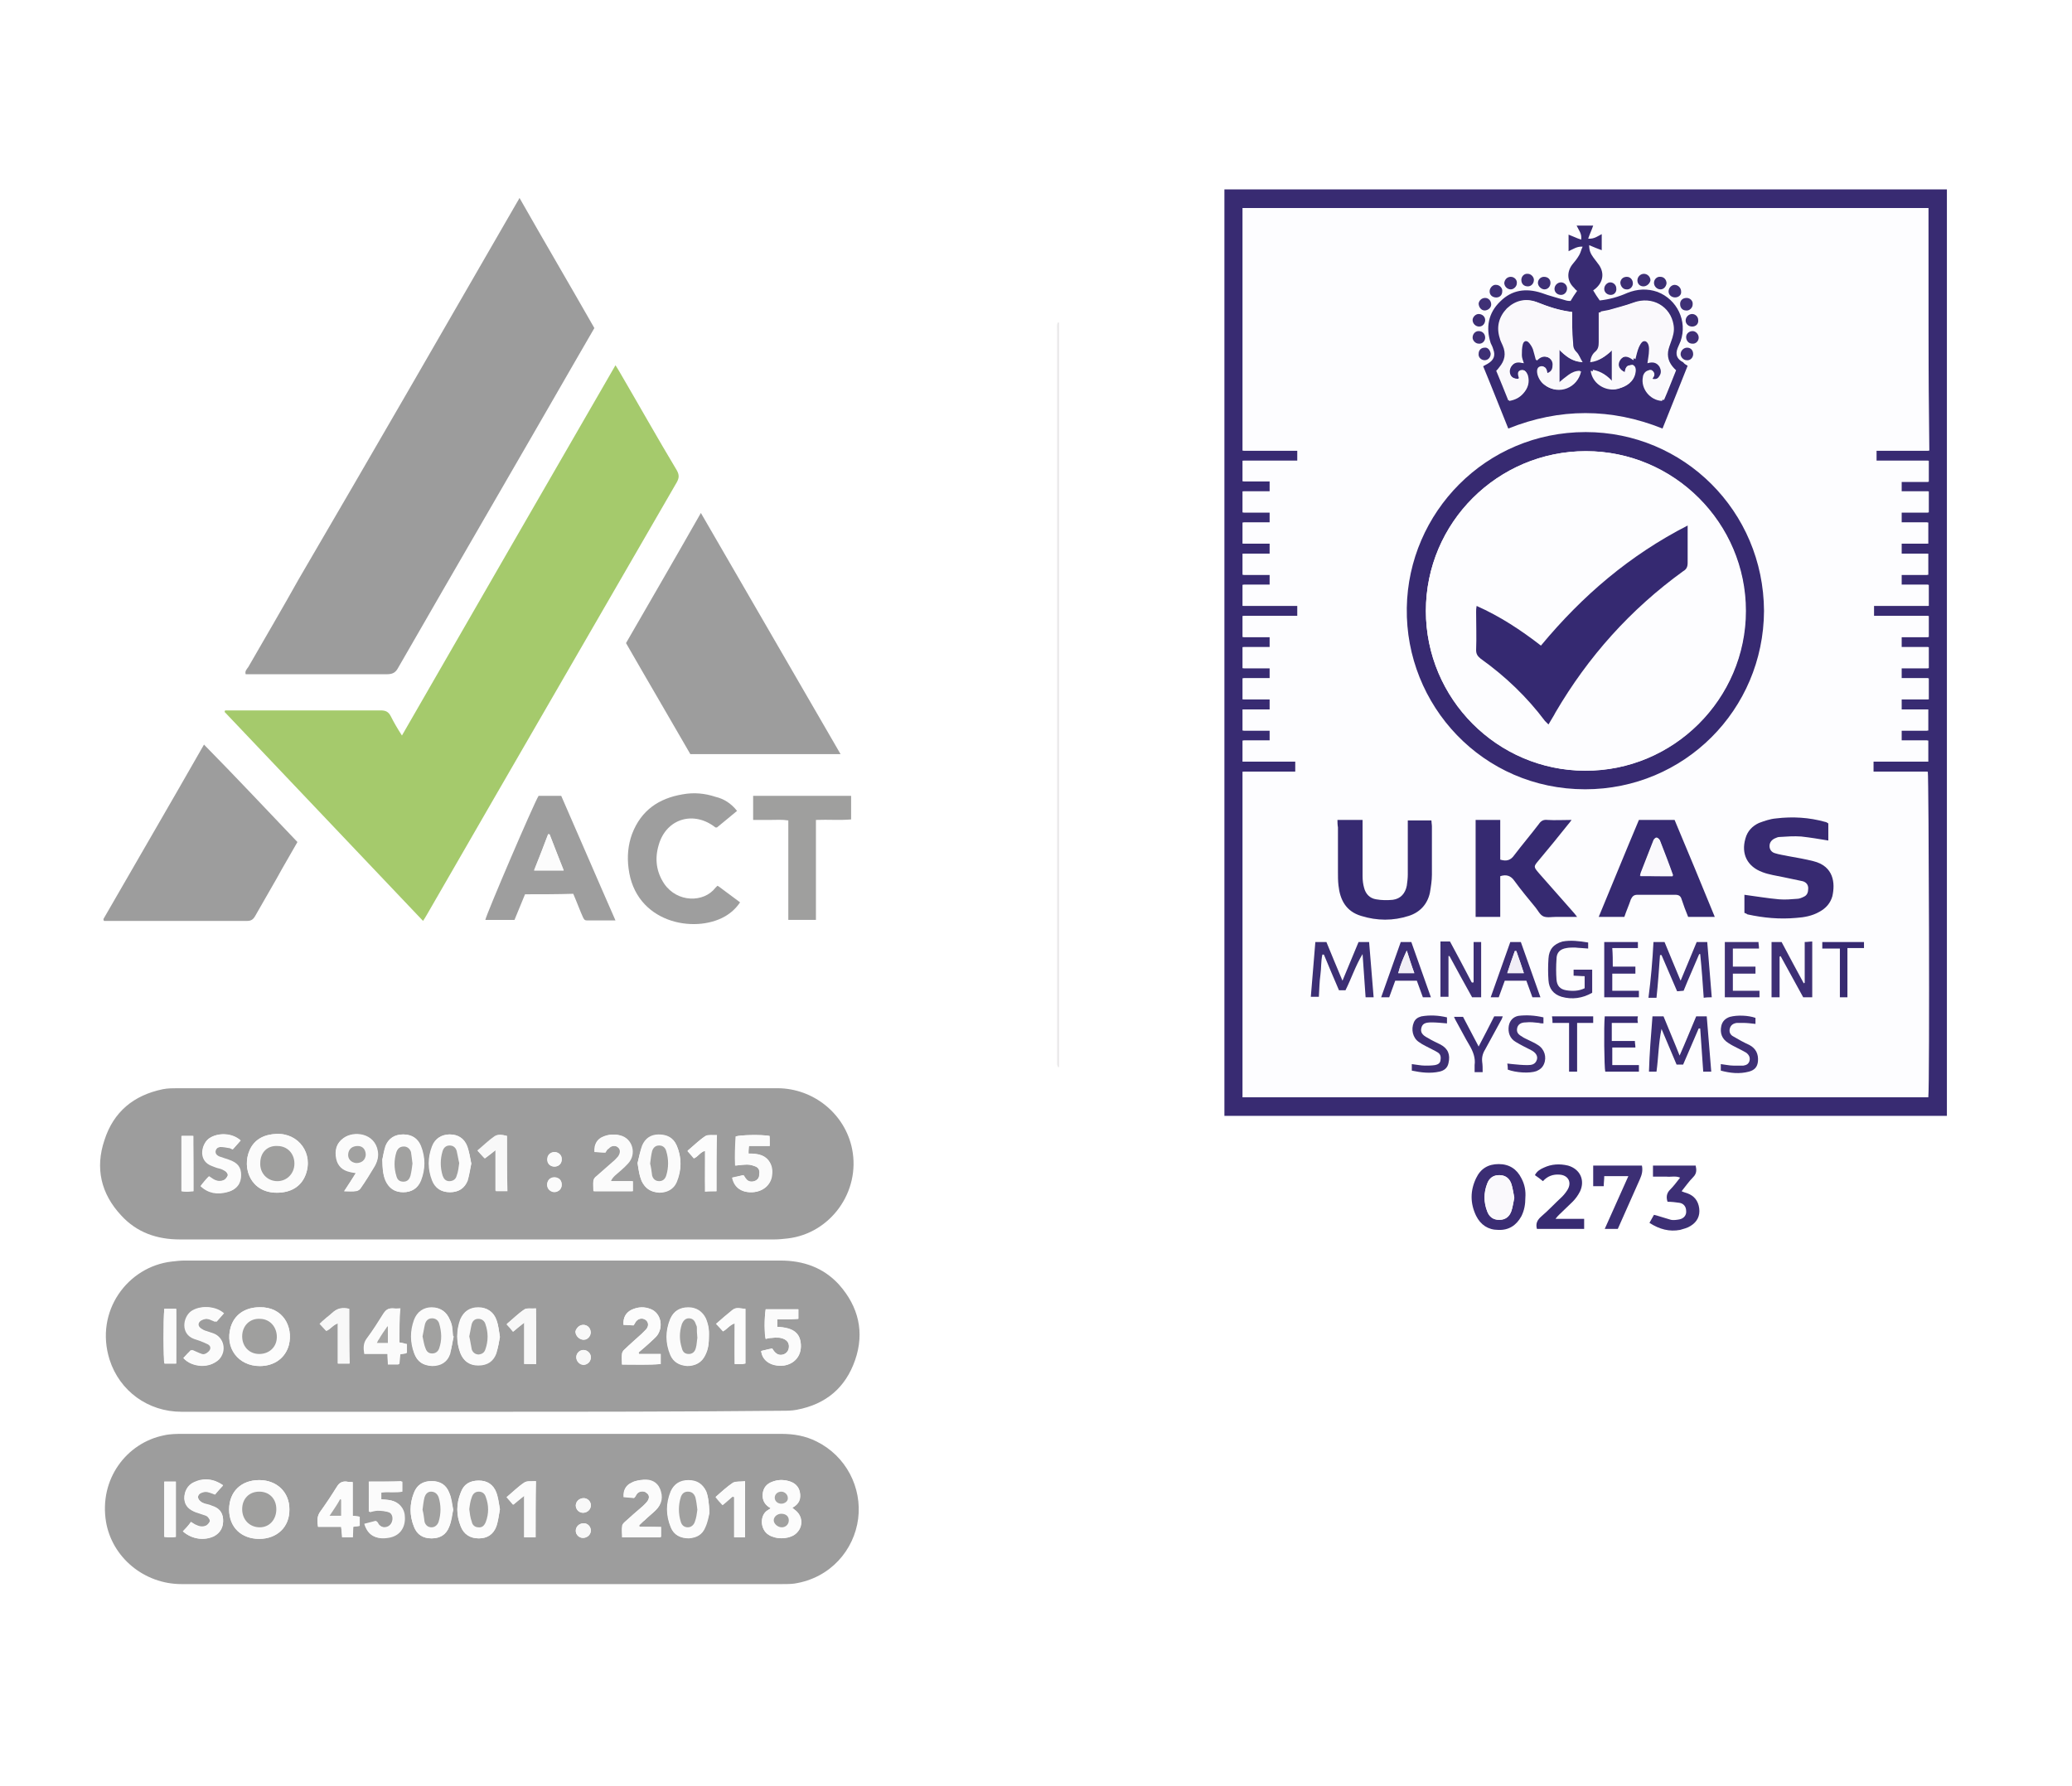 <?xml version="1.0" encoding="utf-8"?>
<!-- Generator: Adobe Illustrator 25.4.0, SVG Export Plug-In . SVG Version: 6.00 Build 0)  -->
<svg version="1.1" id="Capa_1" xmlns="http://www.w3.org/2000/svg" xmlns:xlink="http://www.w3.org/1999/xlink" x="0px" y="0px"
	 viewBox="0 0 412.4 355.5" style="enable-background:new 0 0 412.4 355.5;" xml:space="preserve">
<style type="text/css">
	.st0{fill:#FFFFFF;}
	.st1{fill:#9D9D9D;}
	.st2{fill:#382B72;}
	.st3{fill:#A5CA6C;}
	.st4{fill:#9C9C9C;}
	.st5{fill:#9E9E9E;}
	.st6{fill:#9F9F9E;}
	.st7{fill:#EAE9EA;}
	.st8{fill:#3B2D74;}
	.st9{fill:#3D2F75;}
	.st10{fill:#3C2F74;}
	.st11{fill:#FBFBFB;}
	.st12{fill:#FCFCFC;}
	.st13{fill:#F8F8F8;}
	.st14{fill:#FDFDFF;}
	.st15{fill:#FAF9FC;}
	.st16{fill:#A1A1A0;}
	.st17{fill:#A5A5A4;}
	.st18{fill:#372A71;}
	.st19{fill:#362A71;}
	.st20{fill:#3D2F74;}
	.st21{fill:#3F3076;}
	.st22{fill:#F1EEF6;}
	.st23{fill:#352971;}
</style>
<rect x="-3.1" y="-3.3" class="st0" width="417.1" height="361.1"/>
<g>
	<path class="st1" d="M94.9,216.6c19.9,0,39.8,0,59.8,0c7.2,0,13.5,5.1,14.9,12.1c1.7,8.5-4.3,16.8-12.8,17.8
		c-0.9,0.1-1.8,0.2-2.7,0.2c-39.4,0-78.8,0-118.3,0c-4.6,0-8.6-1.4-11.7-4.8c-4-4.3-5.2-9.4-3.3-15c1.8-5.6,5.8-8.9,11.6-10.1
		c1-0.2,2-0.2,3-0.2C55.2,216.6,75.1,216.6,94.9,216.6z M55.1,237.4c2.7,0,4.8-1.2,5.7-3.5c1.7-4.2-1.3-8.4-5.8-8.2
		c-2.3,0.1-4.3,1-5.3,3.2C48.1,232.5,49.9,237.4,55.1,237.4z M126.9,231.5c0.2,1.3,0.3,2.5,0.9,3.7c0.7,1.4,1.8,2.1,3.4,2.2
		c1.6,0,2.9-0.7,3.5-2.1c1-2.4,1-4.9,0-7.3c-0.7-1.5-1.9-2.1-3.5-2.1c-1.6,0-2.8,0.8-3.3,2.2C127.4,229.1,127.2,230.3,126.9,231.5z
		 M93.8,231.6c-0.3-1.2-0.4-2.4-0.8-3.5c-0.6-1.5-1.8-2.3-3.5-2.3c-1.6,0-2.8,0.8-3.4,2.3c-0.9,2.3-0.9,4.6,0,6.9
		c0.6,1.5,1.8,2.3,3.5,2.3c1.7,0,2.9-0.8,3.5-2.3C93.4,233.9,93.6,232.8,93.8,231.6z M76.1,230.8c0.1,1.7,0.1,3,0.6,4.2
		c0.7,1.5,1.8,2.3,3.5,2.3c1.7,0,2.9-0.7,3.5-2.3c0.9-2.3,0.9-4.6,0-6.9c-0.6-1.5-1.8-2.3-3.5-2.3c-1.7,0-2.9,0.8-3.5,2.3
		C76.4,229.1,76.2,230.2,76.1,230.8z M153.2,228.1c0-0.8,0-1.4,0-2c-1.6-0.3-5.8-0.2-6.7,0.1c-0.1,1.9-0.1,3.8-0.1,5.8
		c0.9-0.1,1.7-0.2,2.4-0.2c0.6,0,1.2,0.2,1.7,0.4c0.6,0.3,0.8,0.9,0.7,1.6c-0.1,0.6-0.4,1.1-1,1.3c-0.6,0.2-1.3,0.1-1.7-0.5
		c-0.2-0.2-0.3-0.5-0.5-0.7c-0.8,0.2-1.5,0.4-2.2,0.5c0.4,2,1.9,3,4,2.9c2.2-0.1,3.8-1.6,3.9-3.6c0.1-1-0.1-1.9-0.7-2.7
		c-1-1.3-2.5-1.4-4-1.4c0-0.5,0-0.9,0.1-1.5c0.8,0,1.5,0,2.1,0C151.8,228.1,152.4,228.1,153.2,228.1z M47.9,227
		c-1.8-1.5-4.7-1.6-6.4-0.3c-1.5,1.2-2.1,4.4,0.7,5.4c0.5,0.2,1,0.4,1.5,0.5c0.4,0.1,0.8,0.3,1.1,0.5c0.3,0.2,0.6,0.6,0.5,0.9
		c-0.1,0.3-0.4,0.7-0.7,0.9c-0.7,0.4-1.5,0.2-2.2-0.1c-0.3-0.2-0.6-0.4-0.9-0.6c-0.6,0.6-1.1,1.2-1.6,1.9c1.6,1.5,3.4,1.7,5.3,1.2
		c1.7-0.4,2.6-1.6,2.7-3.3c0-1.6-0.7-2.5-2.5-3.1c-0.6-0.2-1.2-0.4-1.8-0.6c-0.4-0.2-0.8-0.5-0.8-1c0-0.6,0.5-0.9,1-1
		c0.6,0,1.1,0.1,1.7,0.2c0.3,0,0.5,0.2,0.8,0.3C46.9,228.1,47.4,227.6,47.9,227z M120.5,229.4c0.2-0.3,0.3-0.6,0.5-0.8
		c0.5-0.6,1.5-0.7,2-0.2c0.5,0.4,0.5,1.1,0,1.8c-0.3,0.3-0.6,0.7-1,1c-1.1,1-2.2,1.9-3.3,2.9c-0.3,0.2-0.6,0.6-0.6,0.9
		c-0.1,0.7,0,1.4,0,2.1c2.7,0,5.1,0,7.7,0c0-0.7,0-1.3,0-2c-1.5,0-2.9,0-4.4,0c0.2-0.5,0.5-0.8,0.8-1.1c0.9-0.8,1.8-1.5,2.6-2.4
		c1.8-2,1-5-1.5-5.6c-1.1-0.3-2.2-0.2-3.2,0.2c-1.3,0.5-1.9,1.6-1.8,3.1C119.1,229.3,119.7,229.4,120.5,229.4z M68.5,237.1
		c1,0,1.7,0.1,2.3,0c0.3,0,0.7-0.2,0.9-0.5c1-1.5,1.9-2.9,2.8-4.4c0.5-0.9,0.8-1.9,0.6-3c-0.5-3.6-4.7-4.1-6.8-2.6
		c-1.4,1-1.7,2.4-1.4,4c0.3,1.5,1.3,2.4,2.8,2.7c0.3,0.1,0.6,0.1,1.1,0.2C70.1,234.7,69.4,235.8,68.5,237.1z M100.9,226.1
		c-0.8-0.2-1.7-0.4-2.3,0.1c-1.2,0.8-2.3,1.9-3.5,2.9c0.5,0.6,0.9,1,1.4,1.5c0.7-0.5,1.3-1,2.2-1.7c0,2.9,0,5.5,0,8.2
		c0.8,0,1.5,0,2.3,0C100.9,233.4,100.9,229.8,100.9,226.1z M142.6,237.1c0-3.7,0-7.3,0-11.1c-0.8,0.1-1.7-0.1-2.3,0.2
		c-1.2,0.8-2.3,1.9-3.5,2.9c0.5,0.6,0.9,1,1.3,1.5c0.9-0.4,1.3-1.3,2.2-1.5c0,2.7,0,5.4,0,8.1C141.2,237.1,141.9,237.1,142.6,237.1z
		 M38.5,237.1c0-3.7,0-7.3,0-11c-0.8,0-1.5,0-2.3,0c0,3.7,0,7.3,0,11c0.4,0,0.8,0.1,1.2,0.1C37.7,237.1,38.1,237.1,38.5,237.1z
		 M111.8,235.8c0-0.8-0.6-1.4-1.4-1.4c-0.9,0-1.5,0.6-1.5,1.5c0,0.8,0.7,1.4,1.5,1.4C111.3,237.2,111.8,236.6,111.8,235.8z
		 M111.8,230.8c0-0.8-0.5-1.4-1.4-1.5c-0.9,0-1.5,0.6-1.5,1.5c0,0.8,0.6,1.4,1.4,1.4C111.2,232.2,111.8,231.6,111.8,230.8z"/>
	<path class="st1" d="M96,281c-20,0-39.9,0-59.9,0c-6.6,0-12.3-4.1-14.3-10.4c-3-9.6,3.6-18.5,12.4-19.5c0.9-0.1,1.7-0.2,2.6-0.2
		c39.5,0,79,0,118.5,0c4.6,0,8.6,1.4,11.7,4.8c3.9,4.4,5.1,9.5,3.2,15c-1.9,5.5-5.8,8.8-11.6,9.9c-1,0.2-2,0.2-3,0.2
		C135.7,281,115.8,281,96,281z M51.7,260.2c-2.9,0-5,1.5-5.8,4c-1.2,4.1,1.5,7.7,5.8,7.7c2.9,0,5.1-1.6,5.8-4.2
		C58.4,264,56.2,260.1,51.7,260.2z M141.1,265.9c0-1.1-0.1-2.3-0.7-3.4c-0.7-1.5-1.8-2.2-3.5-2.2c-1.6,0-2.8,0.7-3.5,2.2
		c-1,2.4-1,4.8,0,7.2c0.6,1.4,1.8,2.1,3.4,2.2c1.6,0,2.8-0.7,3.5-2.1C141,268.5,141.1,267.3,141.1,265.9z M90.3,266c0,0-0.1,0-0.1,0
		c-0.1-0.7-0.1-1.3-0.2-2c-0.1-0.4-0.2-0.8-0.4-1.2c-0.7-1.7-1.9-2.5-3.6-2.5c-1.7,0-2.9,0.8-3.5,2.5c-0.8,2.2-0.8,4.4,0,6.6
		c0.6,1.7,1.8,2.4,3.5,2.5c1.7,0,3-0.7,3.6-2.4C89.9,268.3,90,267.1,90.3,266z M99.5,266.1c-0.2-1.2-0.3-2.3-0.7-3.3
		c-0.6-1.7-1.9-2.6-3.6-2.6c-1.7,0-2.9,0.8-3.6,2.4c-0.8,2.2-0.8,4.5,0,6.7c0.6,1.5,1.8,2.4,3.5,2.4c1.7,0,3-0.7,3.6-2.4
		C99.2,268.3,99.3,267.1,99.5,266.1z M151.5,268.9c0.2,2.1,2.2,3.2,4.5,2.9c2.1-0.3,3.5-1.9,3.4-4.1c-0.1-2.3-1.5-3.4-4.7-3.6
		c0-0.5,0-0.9,0-1.5c0.8,0,1.4,0,2.1,0c0.7,0,1.4,0,2.1-0.1c0-0.7,0-1.3,0-1.9c-2.2,0-4.4,0-6.5,0c-0.3,1.9-0.2,5,0,5.9
		c0.4-0.1,0.8-0.2,1.2-0.2c0.9-0.1,1.8-0.1,2.6,0.3c0.7,0.4,0.9,1,0.8,1.7c-0.1,0.6-0.5,1.1-1.1,1.3c-0.7,0.2-1.2,0-1.7-0.5
		c-0.2-0.2-0.3-0.4-0.5-0.7C153,268.5,152.3,268.7,151.5,268.9z M36.5,270.3c1.7,1.9,5.4,2,7.1,0.3c1.6-1.7,1-4.4-1.1-5.2
		c-0.5-0.2-1-0.3-1.5-0.5c-0.4-0.1-0.7-0.3-1-0.5c-0.7-0.5-0.6-1.2,0.1-1.6c0.6-0.3,1.2-0.4,1.8-0.2c0.4,0.1,0.8,0.3,1.2,0.5
		c0.5-0.6,1-1.1,1.5-1.7c-1.7-1.5-4.5-1.6-6.3-0.4c-1.6,1.2-2.1,4.5,0.6,5.5c0.4,0.1,0.8,0.3,1.2,0.4c0.5,0.2,0.9,0.3,1.4,0.6
		c0.4,0.2,0.8,0.6,0.6,1.1c-0.1,0.3-0.5,0.7-0.8,0.8c-0.3,0.1-0.8,0.2-1.1,0.1c-0.6-0.2-1.2-0.5-1.9-0.8
		C37.6,269.2,37,269.8,36.5,270.3z M127.2,269.5c0-0.1-0.1-0.2-0.1-0.3c0.8-0.7,1.7-1.4,2.5-2.2c0.4-0.4,0.9-0.8,1.2-1.2
		c1.3-1.8,0.7-4.4-1.2-5.2c-1.3-0.5-2.6-0.5-3.9,0.1c-1.2,0.6-1.7,1.6-1.6,3c0.7,0,1.4,0.1,2,0.1c0.2-0.4,0.3-0.7,0.6-0.9
		c0.5-0.6,1.4-0.6,1.9-0.1c0.5,0.4,0.6,1.1,0,1.8c-0.3,0.3-0.6,0.6-0.9,0.9c-1.1,1-2.3,2.1-3.4,3.1c-0.3,0.2-0.5,0.6-0.5,0.9
		c-0.1,0.6,0,1.3,0,2.1c2.7,0,5.2,0.1,7.7-0.1c0-0.7,0-1.3,0-2C130,269.5,128.6,269.5,127.2,269.5z M79.5,267.2c0-2.3,0-4.5,0-6.7
		c-0.5,0-0.9,0.1-1.3,0c-1-0.2-1.5,0.3-2,1.1c-1,1.6-2,3.2-3.2,4.8c-0.7,0.9-0.7,1.9-0.5,3.1c1.5,0,3,0,4.6,0c0,0.8,0.1,1.4,0.1,2.1
		c0.7,0,1.4,0,2.1,0c0.1-0.7,0.1-1.4,0.2-2c0.5-0.1,0.9-0.2,1.3-0.2c0-0.6,0-1.2,0-1.8C80.5,267.4,80.1,267.3,79.5,267.2z
		 M106.7,271.5c0-3.7,0-7.4,0-11.1c-0.9,0.1-1.8-0.1-2.3,0.2c-1.2,0.8-2.3,1.9-3.5,2.9c0.5,0.6,0.9,1,1.3,1.5
		c0.7-0.6,1.3-1.1,2.2-1.8c0,2.9,0,5.5,0,8.2C105.2,271.5,105.8,271.5,106.7,271.5z M69.5,260.5c-1.3-0.3-2.4-0.2-3.4,0.9
		c-0.4,0.4-0.9,0.8-1.3,1.1c-0.4,0.3-0.7,0.6-1.1,1c0.5,0.6,0.9,1,1.3,1.4c0.9-0.4,1.3-1.2,2.3-1.5c0,2.7,0,5.3,0,8
		c0.8,0,1.5,0,2.3,0C69.5,267.8,69.5,264.2,69.5,260.5z M143.9,265c0.9-0.5,1.4-1.3,2.3-1.6c0,2.8,0,5.4,0,8.1c0.6,0,1.1,0,1.5,0
		c0.2,0,0.4-0.1,0.6-0.1c0-3.7,0-7.3,0-10.9c-0.9,0-1.7-0.4-2.5,0.2c-1.1,0.9-2.2,1.8-3.3,2.8C143,264,143.4,264.5,143.9,265z
		 M32.7,260.5c-0.2,2.2-0.2,10.1,0.1,10.9c0.7,0,1.5,0,2.3,0c0-3.7,0-7.3,0-10.9C34.2,260.5,33.5,260.5,32.7,260.5z M116.1,263.7
		c-0.8,0-1.4,0.6-1.5,1.4c0,0.8,0.7,1.5,1.5,1.6c0.8,0,1.4-0.6,1.5-1.4C117.6,264.4,117,263.7,116.1,263.7z M116.1,268.7
		c-0.8,0-1.4,0.7-1.4,1.4c0,0.8,0.7,1.5,1.5,1.5c0.8,0,1.4-0.7,1.4-1.5C117.6,269.4,116.9,268.7,116.1,268.7z"/>
	<path class="st1" d="M96,285.4c19.8,0,39.7,0,59.5,0c2.5,0,4.8,0.4,7,1.5c5.9,2.9,9.1,9.2,8.3,15.4c-0.8,6.2-5.5,11.8-12.7,12.9
		c-0.8,0.1-1.6,0.1-2.4,0.1c-39.9,0-79.7,0-119.6,0c-7.4,0-13.8-5.3-15-12.4c-1.4-8.5,4.1-15.7,11.5-17.2c1.3-0.3,2.6-0.3,3.9-0.3
		C56.4,285.4,76.2,285.4,96,285.4z M45.6,300.5c0,3.5,2.4,5.8,6,5.8c3.6,0,6.1-2.4,6-5.9c0-3.4-2.5-5.8-6-5.8
		C48,294.6,45.6,296.9,45.6,300.5z M153.4,300.2c-0.3,0.2-0.4,0.3-0.6,0.4c-1.6,0.9-1.6,3.8,0.2,4.9c1.4,0.9,3.7,0.9,5.1,0
		c1.8-1.2,1.9-3.6,0.2-4.9c-0.2-0.1-0.4-0.3-0.6-0.5c1.3-0.7,1.7-1.8,1.5-3.1c-0.2-1.2-1.1-1.9-2.2-2.2c-1.1-0.3-2.1-0.3-3.2,0.1
		c-1.2,0.4-1.9,1.2-2,2.5C151.7,298.7,152.3,299.6,153.4,300.2z M141.2,301.1c-0.1-1.9-0.2-3.1-0.7-4.3c-0.7-1.5-1.8-2.2-3.5-2.2
		c-1.6,0-2.8,0.7-3.5,2.2c-1,2.4-1,4.8,0,7.2c0.6,1.5,1.9,2.2,3.5,2.1c1.6,0,2.8-0.7,3.3-2.2C140.8,302.9,141,301.7,141.2,301.1z
		 M90.2,300.5c-0.3-1.2-0.4-2.4-0.8-3.4c-0.6-1.6-1.8-2.3-3.5-2.3c-1.7,0-2.9,0.8-3.5,2.3c-0.9,2.3-0.9,4.6,0,6.8
		c0.6,1.6,1.8,2.3,3.5,2.3c1.7,0,2.9-0.8,3.5-2.3C89.9,302.8,90,301.6,90.2,300.5z M99.5,300.4c-0.2-1.1-0.4-2.3-0.7-3.3
		c-0.6-1.6-1.8-2.4-3.5-2.4c-1.8,0-3,0.7-3.6,2.4c-0.9,2.2-0.9,4.5,0,6.7c0.6,1.6,1.9,2.4,3.6,2.4c1.7,0,2.9-0.8,3.5-2.4
		C99.2,302.7,99.3,301.5,99.5,300.4z M73.4,294.9c0,2,0,4,0,6c0.5-0.1,1.1-0.3,1.6-0.3c0.7,0,1.5,0.1,2.2,0.3c0.7,0.2,1,0.9,0.9,1.6
		c-0.1,0.7-0.5,1.2-1.1,1.4c-0.7,0.2-1.3,0-1.8-0.6c-0.1-0.2-0.3-0.4-0.4-0.6c-0.8,0.2-1.5,0.4-2.3,0.6c0.7,2.3,2.2,3.1,4.6,2.7
		c2.1-0.3,3.3-1.8,3.3-3.9c0-0.9-0.2-1.7-0.8-2.4c-1-1.2-2.5-1.2-3.9-1.3c0-0.5,0-0.9,0-1.4c1.5-0.2,2.9,0.1,4.2-0.2
		c0-0.7,0-1.3,0-2C77.9,294.9,75.8,294.9,73.4,294.9z M127.3,303.9c0-0.1-0.1-0.2-0.1-0.3c0.4-0.3,0.7-0.7,1.1-1
		c0.7-0.7,1.5-1.3,2.2-2c1.2-1.2,1.3-2.6,0.8-4.1c-0.6-1.4-1.8-1.9-3.3-1.9c-0.8,0-1.7,0.2-2.4,0.6c-1.1,0.5-1.6,1.5-1.5,2.8
		c0.8,0.1,1.5,0.1,2.1,0.2c0.2-0.4,0.4-0.7,0.6-0.9c0.5-0.5,1.4-0.6,1.9-0.1c0.6,0.4,0.6,1.1,0,1.8c-0.3,0.3-0.6,0.7-1,1
		c-1.1,1-2.2,1.9-3.3,2.9c-0.3,0.2-0.6,0.6-0.6,0.9c-0.1,0.7,0,1.5,0,2.2c2.7,0,5.1,0,7.7,0c0-0.7,0-1.3,0-2
		C130.1,303.9,128.7,303.9,127.3,303.9z M36.4,304.8c1.8,1.6,4.3,1.9,6.2,0.9c1.4-0.7,1.9-1.9,1.8-3.4c-0.1-1.4-0.9-2.2-2.2-2.6
		c-0.4-0.2-0.9-0.3-1.3-0.4c-0.4-0.1-0.7-0.2-1-0.5c-0.3-0.2-0.5-0.6-0.5-0.9c0-0.3,0.3-0.7,0.6-0.8c0.4-0.2,0.9-0.2,1.3-0.2
		c0.5,0.1,0.9,0.3,1.5,0.5c0.5-0.6,1-1.1,1.6-1.8c-1.9-1.3-3.9-1.5-5.8-0.6c-1.3,0.6-1.9,1.8-1.9,3.3c0.1,1.4,1,2.2,2.2,2.6
		c0.5,0.2,1,0.3,1.5,0.5c0.3,0.1,0.7,0.2,0.9,0.4c0.2,0.2,0.5,0.6,0.5,0.9c-0.1,0.3-0.4,0.7-0.7,0.9c-0.8,0.4-1.5,0.2-2.3-0.2
		c-0.3-0.2-0.5-0.3-0.8-0.5C37.5,303.7,37,304.2,36.4,304.8z M70.2,301.7c0-2.3,0-4.5,0-6.7c-0.5,0-0.9,0-1.2-0.1
		c-0.9-0.1-1.5,0.2-2,1.1c-1,1.6-2,3.3-3.2,4.8c-0.7,0.9-0.7,1.9-0.5,3.1c1.5,0,3,0,4.6,0c0.1,0.8,0.1,1.4,0.2,2.1
		c0.8,0,1.4,0,2.1,0c0.1-0.7,0.1-1.4,0.1-2.1c0.5-0.1,0.9-0.1,1.3-0.2c0-0.6,0-1.2,0-1.8C71.2,301.8,70.8,301.8,70.2,301.7z
		 M106.6,306c0-3.7,0-7.4,0-11.2c-0.8,0.1-1.7-0.1-2.3,0.3c-1.2,0.8-2.3,1.9-3.5,2.9c0.5,0.6,0.9,1,1.3,1.5c0.7-0.6,1.4-1.1,2.2-1.8
		c0,2.9,0,5.6,0,8.3C105.2,306,105.9,306,106.6,306z M148.3,306c0-3.8,0-7.4,0-11.2c-0.9,0.1-1.8,0-2.4,0.3
		c-1.2,0.8-2.3,1.8-3.4,2.8c0.5,0.6,0.9,1.1,1.4,1.6c0.7-0.6,1.3-1.2,2-1.7c0.1,0,0.2,0.1,0.3,0.1c0,2.7,0,5.3,0,8
		C147,306,147.6,306,148.3,306z M32.7,294.9c0,3.7,0,7.3,0,11c0.5,0,0.9,0.1,1.3,0.1c0.3,0,0.6,0,1-0.1c0-3.7,0-7.3,0-11
		C34.2,294.9,33.5,294.9,32.7,294.9z M117.6,304.6c0-0.8-0.7-1.5-1.6-1.4c-0.8,0.1-1.4,0.7-1.4,1.5c0,0.8,0.7,1.5,1.6,1.4
		C117,306,117.6,305.4,117.6,304.6z M117.6,299.6c0-0.8-0.7-1.5-1.6-1.4c-0.8,0.1-1.4,0.7-1.4,1.5c0,0.8,0.7,1.5,1.6,1.4
		C117,301,117.6,300.4,117.6,299.6z"/>
	<path class="st2" d="M387.5,37.7c0,61.5,0,122.9,0,184.4c-47.9,0-95.8,0-143.8,0c0-61.4,0-122.9,0-184.4
		C291.6,37.7,339.5,37.7,387.5,37.7z M383.8,41.4c-45.5,0-90.9,0-136.3,0c0,16.1,0,32.1,0,48.3c3.7,0,7.3,0,10.9,0c0,0.7,0,1.3,0,2
		c-3.7,0-7.3,0-10.9,0c0,1.4,0,2.7,0,4.1c1.8,0,3.6,0,5.4,0c0,0.7,0,1.3,0,2c-1.9,0-3.6,0-5.4,0c0,1.4,0,2.8,0,4.2
		c1.9,0,3.6,0,5.4,0c0,0.7,0,1.3,0,2c-1.9,0-3.6,0-5.4,0c0,1.4,0,2.8,0,4.2c1.9,0,3.6,0,5.4,0c0,0.7,0,1.3,0,2c-1.8,0-3.6,0-5.4,0
		c0,1.4,0,2.7,0,4.2c1.9,0,3.6,0,5.4,0c0,0.7,0,1.3,0,2c-1.8,0-3.6,0-5.4,0c0,1.4,0,2.8,0,4.2c3.7,0,7.3,0,10.9,0c0,0.7,0,1.3,0,2
		c-3.7,0-7.3,0-10.9,0c0,1.4,0,2.8,0,4.2c1.9,0,3.6,0,5.4,0c0,0.7,0,1.3,0,2c-1.8,0-3.6,0-5.4,0c0,1.4,0,2.7,0,4.2
		c1.9,0,3.6,0,5.4,0c0,0.7,0,1.3,0,2c-1.8,0-3.6,0-5.4,0c0,1.4,0,2.8,0,4.2c1.8,0,3.6,0,5.4,0c0,0.7,0,1.3,0,2c-1.8,0-3.6,0-5.4,0
		c0,1.4,0,2.8,0,4.2c1.8,0,3.6,0,5.4,0c0,0.7,0,1.3,0,2c-1.8,0-3.6,0-5.4,0c0,1.5,0,2.8,0,4.2c3.5,0,7,0,10.5,0c0,0.7,0,1.3,0,2
		c-3.5,0-7,0-10.5,0c0,21.7,0,43.2,0,64.8c45.5,0,90.9,0,136.3,0c0.3-2.8,0.1-63.9-0.1-64.8c-3.6,0-7.2,0-10.8,0c0-0.8,0-1.3,0-2
		c3.7,0,7.3,0,10.9,0c0-1.4,0-2.8,0-4.2c-1.8,0-3.6,0-5.3,0c0-0.7,0-1.3,0-2c1.8,0,3.6,0,5.3,0c0-1.4,0-2.8,0-4.2
		c-1.8,0-3.6,0-5.3,0c0-0.7,0-1.3,0-2c1.8,0,3.6,0,5.4,0c0-1.4,0-2.7,0-4.2c-1.8,0-3.6,0-5.4,0c0-0.7,0-1.3,0-2c1.8,0,3.6,0,5.4,0
		c0-1.5,0-2.8,0-4.2c-1.8,0-3.6,0-5.4,0c0-0.7,0-1.3,0-2c1.8,0,3.6,0,5.4,0c0-1.5,0-2.8,0-4.2c-3.7,0-7.3,0-10.9,0c0-0.7,0-1.3,0-2
		c3.7,0,7.3,0,10.9,0c0-1.4,0-2.8,0-4.2c-1.8,0-3.6,0-5.4,0c0-0.7,0-1.3,0-2c1.8,0,3.6,0,5.3,0c0-1.5,0-2.8,0-4.2
		c-1.8,0-3.6,0-5.3,0c0-0.7,0-1.3,0-2c1.8,0,3.6,0,5.3,0c0-1.4,0-2.8,0-4.2c-1.8,0-3.6,0-5.3,0c0-0.7,0-1.3,0-2c1.8,0,3.6,0,5.4,0
		c0-1.4,0-2.8,0-4.2c-1.9,0-3.7,0-5.4,0c0-0.7,0-1.2,0-1.9c1.8,0,3.6,0,5.4,0c0-1.5,0-2.8,0-4.2c-3.5,0-7,0-10.4,0c0-0.7,0-1.3,0-2
		c3.5,0,6.9,0,10.5,0C383.8,73.5,383.8,57.5,383.8,41.4z"/>
	<path class="st3" d="M122.5,72.7c0.3,0.5,0.6,0.9,0.8,1.3c3.8,6.5,7.5,13.1,11.4,19.6c0.5,0.9,0.5,1.5,0,2.4
		c-12.1,20.9-24.1,41.7-36.2,62.6c-4.5,7.8-9,15.6-13.5,23.4c-0.2,0.4-0.5,0.8-0.8,1.3c-13.2-13.9-26.4-27.8-39.5-41.6
		c0-0.1,0.1-0.2,0.1-0.3c0.4,0,0.8,0,1.2,0c9.9,0,19.8,0,29.7,0c1,0,1.6,0.2,2.1,1.2c0.6,1.2,1.3,2.4,2.2,3.8
		C94.2,121.7,108.3,97.3,122.5,72.7z"/>
	<path class="st4" d="M118.3,65.3c-1.1,1.9-2.2,3.8-3.3,5.7c-11.9,20.7-23.9,41.3-35.8,62c-0.5,0.9-1.1,1.2-2.2,1.2
		c-8.9,0-17.8,0-26.7,0c-0.5,0-0.9,0-1.4,0c-0.2-0.6,0.2-1,0.5-1.4c3.4-5.9,6.8-11.7,10.1-17.6C74,90.4,88.3,65.6,102.6,40.8
		c0.2-0.4,0.5-0.8,0.8-1.4C108.4,48.2,113.4,56.7,118.3,65.3z"/>
	<path class="st1" d="M167.3,150.1c-10.1,0-19.9,0-29.9,0c-4.2-7.3-8.5-14.6-12.8-22.1c4.9-8.5,9.9-17.1,14.9-25.9
		C148.8,118.2,158,134,167.3,150.1z"/>
	<path class="st1" d="M59.2,167.6c-1.4,2.5-2.8,4.8-4.1,7.2c-1.4,2.5-2.9,5-4.3,7.5c-0.4,0.7-0.8,1-1.6,1c-9.2,0-18.5,0-27.7,0
		c-0.3,0-0.6,0-0.8,0c0-0.1-0.1-0.1-0.1-0.2c0,0,0-0.1,0-0.1c0,0,0-0.1,0-0.1c6.5-11.3,13.1-22.6,19.6-34c0.1-0.2,0.2-0.3,0.4-0.7
		C46.9,154.6,53,161.1,59.2,167.6z"/>
	<path class="st5" d="M104.5,178c-0.7,1.7-1.4,3.4-2.1,5.1c-2,0-3.9,0-5.8,0c0.1-0.9,9.6-23.1,10.6-24.7c1.4,0,2.9,0,4.5,0
		c3.6,8.2,7.1,16.4,10.8,24.8c-2,0-3.9,0-5.7,0c-0.5,0-0.6-0.3-0.8-0.7c-0.5-1.1-0.9-2.2-1.4-3.4c-0.2-0.4-0.3-0.8-0.5-1.2
		C110.9,178,107.8,178,104.5,178z M109.4,166.1c-0.1,0-0.2,0-0.3,0c-0.9,2.4-1.8,4.7-2.8,7.2c2,0,3.9,0,5.9,0
		C111.2,170.7,110.3,168.4,109.4,166.1z"/>
	<path class="st5" d="M146.7,161.4c-1.4,1.2-2.7,2.2-4,3.3c-0.2,0-0.3,0-0.3,0c-4.3-3.4-9.8-1.8-11.3,3.5c-0.8,2.7-0.5,5.3,1.1,7.7
		c2.6,3.8,7.9,3.8,10.2,0.8c0.1-0.1,0.2-0.2,0.4-0.4c0.4,0.2,0.7,0.5,1,0.7c1.1,0.8,2.3,1.7,3.5,2.6c-0.8,1.2-1.8,2.1-3,2.8
		c-6.1,3.5-17.9,1.3-19.2-9.6c-0.3-2.3-0.1-4.6,0.7-6.8c1.8-4.7,5.3-7.1,10.1-7.9c2.2-0.4,4.4-0.2,6.5,0.5
		C144.1,159,145.5,159.9,146.7,161.4z"/>
	<path class="st6" d="M162.4,183.1c-1.9,0-3.6,0-5.5,0c0-6.6,0-13.1,0-19.8c-1.3-0.2-2.4-0.1-3.6-0.1c-1.1,0-2.2,0-3.4,0
		c0-1.6,0-3.2,0-4.8c6.5,0,13,0,19.5,0c0,1.6,0,3,0,4.7c-2.3,0.2-4.5,0-7,0.1C162.4,169.9,162.4,176.5,162.4,183.1z"/>
	<path class="st7" d="M210.8,64.2c0,49.4,0,98.8,0,148.2c-0.1,0-0.1,0-0.2,0c-0.1-0.2-0.2-0.4-0.2-0.6c0-0.4,0-0.8,0-1.1
		c0-48.3,0-96.6,0-144.8c0-0.6-0.1-1.1,0.1-1.7C210.6,64.2,210.7,64.2,210.8,64.2z"/>
	<path class="st8" d="M303.6,238.4c0,1.3-0.2,2.5-0.8,3.7c-1,1.8-2.5,2.8-4.6,2.7c-2,0-3.5-1-4.4-2.8c-1.2-2.5-1.2-5,0-7.5
		c0.9-1.9,2.4-2.8,4.5-2.8c2.1,0,3.6,1,4.5,2.8C303.5,235.8,303.7,237.1,303.6,238.4z M301.4,238.4c-0.2-0.9-0.3-1.9-0.6-2.8
		c-0.4-1.1-1.2-1.7-2.4-1.7c-1.2,0-2,0.6-2.4,1.7c-0.7,1.8-0.7,3.7,0,5.5c0.4,1.1,1.2,1.7,2.4,1.7c1.2,0,2-0.6,2.4-1.7
		C301.1,240.2,301.2,239.3,301.4,238.4z"/>
	<path class="st9" d="M329,232c2.8,0,5.6,0,8.5,0c0.2,0.9,0.2,1.6-0.5,2.3c-0.8,0.8-1.5,1.8-2.3,2.8c0.4,0.2,0.8,0.3,1.1,0.4
		c1.4,0.5,2.2,1.5,2.4,3c0.2,1.5-0.4,2.7-1.7,3.5c-0.6,0.4-1.4,0.6-2.1,0.8c-2.1,0.4-4.1-0.1-6.1-1.4c0.3-0.6,0.7-1.2,0.9-1.6
		c1.2,0.3,2.3,0.7,3.4,1c0.5,0.1,1.2,0,1.7-0.1c0.9-0.2,1.4-0.9,1.3-1.7c0-0.8-0.5-1.5-1.4-1.6c-0.7-0.1-1.5-0.2-2.3-0.2
		c-0.3-0.9-0.2-1.7,0.5-2.4c0.7-0.7,1.3-1.5,2-2.4c-0.9-0.4-1.8-0.1-2.7-0.2c-0.9,0-1.7,0-2.7,0C329,233.4,329,232.8,329,232z"/>
	<path class="st2" d="M305.9,244.6c-0.3-1.1,0.1-1.8,0.9-2.5c1.4-1.2,2.7-2.6,4.1-3.9c0.4-0.4,0.8-0.9,1.1-1.4
		c0.9-1.5,0.1-2.9-1.6-3c-1.3-0.1-2.4,0.3-3.3,1.3c-0.5-0.4-1-0.8-1.6-1.2c0.4-0.8,1.1-1.2,1.8-1.5c1.5-0.7,3.1-0.8,4.8-0.4
		c2.4,0.7,3.4,2.9,2.4,5.1c-0.4,0.8-0.9,1.5-1.5,2.1c-0.9,0.9-1.8,1.7-2.7,2.6c-0.2,0.2-0.4,0.4-0.7,0.8c2,0,3.9,0,5.7,0
		c0,0.7,0,1.3,0,2C312.1,244.6,309,244.6,305.9,244.6z"/>
	<path class="st10" d="M326.8,232c0.2,1,0,1.8-0.4,2.7c-1.5,3.3-2.9,6.6-4.4,9.9c-0.8,0-1.6,0-2.6,0c1.6-3.5,3.1-7,4.7-10.5
		c-1.7,0-3.2,0-4.8,0c0,0.7-0.1,1.3-0.1,2c-0.7,0-1.3,0-2.1,0c0-1.3,0-2.7,0-4.1C320.4,232,323.6,232,326.8,232z"/>
	<path class="st11" d="M55.1,237.4c-5.2,0-7-4.9-5.4-8.5c1-2.2,2.9-3.1,5.3-3.2c4.5-0.2,7.4,4,5.8,8.2
		C59.9,236.2,57.9,237.4,55.1,237.4z M55.2,228.1c-2,0-3.4,1.4-3.5,3.4c-0.1,2.1,1.4,3.6,3.4,3.6c2,0,3.4-1.5,3.4-3.5
		C58.7,229.6,57.2,228.1,55.2,228.1z"/>
	<path class="st11" d="M126.9,231.5c0.3-1.2,0.5-2.4,0.9-3.5c0.6-1.4,1.7-2.2,3.3-2.2c1.6,0,2.9,0.6,3.5,2.1c1.1,2.4,1.1,4.9,0,7.3
		c-0.6,1.5-1.9,2.2-3.5,2.1c-1.6,0-2.7-0.8-3.4-2.2C127.3,234,127.1,232.8,126.9,231.5z M129.4,231.6c0.1,0.8,0.2,1.7,0.5,2.5
		c0.2,0.6,0.6,1.1,1.4,1.1c0.7,0,1.2-0.5,1.4-1.1c0.5-1.6,0.5-3.3,0-4.9c-0.2-0.6-0.7-1.1-1.4-1.1c-0.7,0-1.2,0.4-1.4,1.1
		C129.7,229.9,129.6,230.8,129.4,231.6z"/>
	<path class="st12" d="M93.8,231.6c-0.3,1.2-0.4,2.3-0.8,3.4c-0.6,1.6-1.8,2.3-3.5,2.3c-1.7,0-2.9-0.8-3.5-2.3
		c-0.9-2.3-0.9-4.6,0-6.9c0.6-1.5,1.8-2.2,3.4-2.3c1.7,0,2.9,0.7,3.5,2.3C93.4,229.2,93.6,230.4,93.8,231.6z M91.4,231.5
		c-0.2-0.8-0.2-1.6-0.5-2.4c-0.2-0.6-0.6-1.1-1.4-1.1c-0.7,0-1.2,0.4-1.4,1.1c-0.5,1.6-0.5,3.3,0,4.9c0.2,0.6,0.6,1.1,1.3,1.1
		c0.7,0,1.2-0.3,1.5-1.1C91.2,233.2,91.2,232.4,91.4,231.5z"/>
	<path class="st12" d="M76.1,230.8c0.2-0.7,0.3-1.7,0.7-2.7c0.6-1.5,1.8-2.3,3.5-2.3c1.7,0,2.9,0.8,3.5,2.3c0.9,2.3,0.9,4.6,0,6.9
		c-0.6,1.5-1.9,2.3-3.5,2.3c-1.7,0-2.8-0.8-3.5-2.3C76.2,233.8,76.1,232.5,76.1,230.8z M82.1,231.6c-0.1-0.8-0.2-1.6-0.5-2.4
		c-0.2-0.6-0.6-1.1-1.4-1.1c-0.7,0-1.2,0.3-1.5,1.1c-0.5,1.6-0.5,3.2,0,4.8c0.3,0.8,0.8,1.2,1.4,1.1c0.8,0,1.2-0.5,1.4-1.2
		C81.9,233.2,82,232.4,82.1,231.6z"/>
	<path class="st11" d="M153.2,228.1c-0.8,0-1.5,0-2.1,0c-0.7,0-1.3,0-2.1,0c0,0.5,0,0.9-0.1,1.5c1.5,0.1,3,0.1,4,1.4
		c0.6,0.8,0.8,1.7,0.7,2.7c-0.1,2-1.7,3.5-3.9,3.6c-2.1,0.1-3.6-0.9-4-2.9c0.7-0.2,1.4-0.3,2.2-0.5c0.2,0.2,0.3,0.5,0.5,0.7
		c0.4,0.6,1.1,0.7,1.7,0.5c0.6-0.2,1-0.6,1-1.3c0.1-0.7,0-1.3-0.7-1.6c-0.5-0.2-1.1-0.4-1.7-0.4c-0.7,0-1.5,0.1-2.4,0.2
		c-0.1-1.9,0-3.9,0.1-5.8c0.9-0.3,5-0.4,6.7-0.1C153.2,226.7,153.2,227.3,153.2,228.1z"/>
	<path class="st12" d="M47.9,227c-0.5,0.6-1,1.1-1.5,1.7c-0.3-0.1-0.5-0.3-0.8-0.3c-0.6-0.1-1.1-0.2-1.7-0.2c-0.5,0-0.9,0.4-1,1
		c0,0.5,0.3,0.8,0.8,1c0.6,0.2,1.2,0.4,1.8,0.6c1.8,0.6,2.5,1.5,2.5,3.1c0,1.7-0.9,2.9-2.7,3.3c-1.9,0.5-3.7,0.3-5.3-1.2
		c0.6-0.6,1.1-1.2,1.6-1.9c0.3,0.2,0.6,0.4,0.9,0.6c0.7,0.4,1.4,0.5,2.2,0.1c0.3-0.2,0.6-0.6,0.7-0.9c0-0.3-0.2-0.7-0.5-0.9
		c-0.3-0.3-0.7-0.4-1.1-0.5c-0.5-0.2-1-0.3-1.5-0.5c-2.7-1.1-2.2-4.3-0.7-5.4C43.3,225.4,46.2,225.4,47.9,227z"/>
	<path class="st11" d="M120.5,229.4c-0.7,0-1.4-0.1-2-0.1c-0.1-1.5,0.5-2.5,1.8-3.1c1-0.4,2.1-0.5,3.2-0.2c2.4,0.6,3.3,3.7,1.5,5.6
		c-0.8,0.9-1.7,1.6-2.6,2.4c-0.3,0.3-0.6,0.6-0.8,1.1c1.4,0,2.9,0,4.4,0c0,0.8,0,1.4,0,2c-2.5,0-5,0-7.7,0c0-0.7-0.1-1.4,0-2.1
		c0-0.3,0.3-0.6,0.6-0.9c1.1-1,2.2-2,3.3-2.9c0.3-0.3,0.7-0.6,1-1c0.5-0.6,0.5-1.3,0-1.8c-0.6-0.5-1.5-0.4-2,0.2
		C120.8,228.8,120.7,229.1,120.5,229.4z"/>
	<path class="st11" d="M68.5,237.1c0.9-1.4,1.6-2.5,2.4-3.7c-0.5-0.1-0.8-0.2-1.1-0.2c-1.5-0.3-2.5-1.2-2.8-2.7c-0.3-1.6,0-3,1.4-4
		c2-1.5,6.2-1,6.8,2.6c0.2,1.1-0.1,2.1-0.6,3c-0.9,1.5-1.8,3-2.8,4.4c-0.2,0.3-0.6,0.5-0.9,0.5C70.2,237.2,69.5,237.1,68.5,237.1z
		 M72.8,229.9c0.1-1-0.6-1.8-1.6-1.8c-1-0.1-1.8,0.6-1.9,1.6c-0.1,1,0.6,1.8,1.6,1.8C72,231.5,72.7,230.9,72.8,229.9z"/>
	<path class="st13" d="M100.9,226.1c0,3.7,0,7.3,0,10.9c-0.8,0-1.4,0-2.3,0c0-2.7,0-5.3,0-8.2c-0.9,0.7-1.5,1.2-2.2,1.7
		c-0.4-0.5-0.8-1-1.4-1.5c1.2-1,2.3-2.1,3.5-2.9C99.2,225.7,100.1,225.9,100.9,226.1z"/>
	<path class="st12" d="M142.6,237.1c-0.7,0-1.4,0-2.2,0c-0.1-2.7,0-5.3,0-8.1c-0.9,0.2-1.4,1.1-2.2,1.5c-0.4-0.4-0.8-0.9-1.3-1.5
		c1.2-1,2.3-2.1,3.5-2.9c0.5-0.3,1.4-0.2,2.3-0.2C142.6,229.8,142.6,233.4,142.6,237.1z"/>
	<path class="st11" d="M38.5,237.1c-0.4,0-0.8,0.1-1.2,0.1c-0.4,0-0.7,0-1.2-0.1c0-3.7,0-7.3,0-11c0.8,0,1.5,0,2.3,0
		C38.5,229.8,38.5,233.4,38.5,237.1z"/>
	<path class="st11" d="M111.8,235.8c0,0.8-0.6,1.4-1.4,1.4c-0.8,0-1.4-0.6-1.5-1.4c0-0.9,0.6-1.5,1.5-1.5
		C111.3,234.4,111.8,234.9,111.8,235.8z"/>
	<path class="st11" d="M111.8,230.8c0,0.8-0.6,1.4-1.4,1.4c-0.8,0-1.4-0.6-1.4-1.4c0-0.9,0.6-1.5,1.5-1.5
		C111.3,229.4,111.9,230,111.8,230.8z"/>
	<path class="st12" d="M51.7,260.2c4.6-0.1,6.7,3.8,5.8,7.5c-0.7,2.6-2.9,4.2-5.8,4.2c-4.2,0-6.9-3.6-5.8-7.7
		C46.6,261.7,48.7,260.2,51.7,260.2z M51.6,269.5c2,0,3.4-1.4,3.5-3.5c0-2-1.4-3.6-3.4-3.6c-2,0-3.5,1.5-3.5,3.5
		C48.2,268.1,49.6,269.5,51.6,269.5z"/>
	<path class="st11" d="M141.1,265.9c0,1.4-0.1,2.6-0.7,3.8c-0.7,1.5-1.9,2.1-3.5,2.1c-1.6,0-2.8-0.7-3.4-2.2c-1-2.4-1-4.8,0-7.2
		c0.6-1.5,1.9-2.2,3.5-2.2c1.6,0,2.8,0.8,3.5,2.2C141,263.6,141.2,264.8,141.1,265.9z M138.8,266.3c-0.1-0.9-0.1-1.5-0.1-2
		c0-0.2-0.1-0.4-0.2-0.6c-0.3-0.7-0.6-1.2-1.4-1.2c-0.7,0-1.2,0.3-1.4,1.2c-0.5,1.5-0.5,3.1,0,4.7c0.3,0.9,0.7,1.2,1.4,1.2
		c0.7,0,1.2-0.3,1.4-1.2C138.6,267.6,138.7,266.8,138.8,266.3z"/>
	<path class="st11" d="M90.3,266c-0.2,1.1-0.4,2.3-0.8,3.4c-0.6,1.7-1.8,2.4-3.6,2.4c-1.7,0-2.9-0.8-3.5-2.5c-0.8-2.2-0.8-4.4,0-6.6
		c0.6-1.6,1.9-2.5,3.5-2.5c1.7,0,3,0.9,3.6,2.5c0.2,0.4,0.3,0.8,0.4,1.2c0.1,0.7,0.1,1.3,0.2,2C90.2,266,90.2,266,90.3,266z
		 M84.1,266c0.2,0.8,0.3,1.7,0.5,2.5c0.2,0.6,0.6,1,1.3,1c0.7,0,1.2-0.4,1.4-1c0.6-1.7,0.6-3.3,0-5c-0.2-0.6-0.7-1-1.4-1
		c-0.7,0-1.2,0.5-1.4,1.1C84.4,264.3,84.3,265.2,84.1,266z"/>
	<path class="st11" d="M99.5,266.1c-0.2,1.1-0.4,2.2-0.7,3.3c-0.6,1.6-1.8,2.4-3.6,2.4c-1.7,0-2.9-0.8-3.5-2.4
		c-0.9-2.2-0.9-4.5,0-6.7c0.6-1.6,1.9-2.4,3.6-2.4c1.7,0,3,0.8,3.6,2.6C99.2,263.8,99.3,264.9,99.5,266.1z M93.4,266
		c0.2,0.8,0.3,1.7,0.5,2.5c0.2,0.6,0.6,1,1.4,1c0.7,0,1.1-0.4,1.3-1c0.6-1.7,0.6-3.4,0-5.1c-0.2-0.6-0.7-1-1.4-1
		c-0.7,0-1.1,0.4-1.3,1C93.7,264.3,93.6,265.1,93.4,266z"/>
	<path class="st11" d="M151.5,268.9c0.8-0.2,1.5-0.3,2.2-0.5c0.2,0.3,0.3,0.5,0.5,0.7c0.4,0.5,1,0.7,1.7,0.5c0.6-0.2,1-0.6,1.1-1.3
		c0.1-0.7-0.1-1.3-0.8-1.7c-0.8-0.5-1.7-0.4-2.6-0.3c-0.4,0-0.8,0.1-1.2,0.2c-0.3-0.9-0.3-4,0-5.9c2.1,0,4.3,0,6.5,0
		c0,0.6,0,1.2,0,1.9c-0.7,0-1.4,0-2.1,0.1c-0.7,0-1.3,0-2.1,0c0,0.6,0,1,0,1.5c3.2,0.1,4.6,1.2,4.7,3.6c0.1,2.2-1.3,3.8-3.4,4.1
		C153.7,272,151.7,270.9,151.5,268.9z"/>
	<path class="st11" d="M36.5,270.3c0.5-0.6,1-1.1,1.5-1.6c0.7,0.3,1.3,0.6,1.9,0.8c0.3,0.1,0.8,0.1,1.1-0.1c0.3-0.2,0.7-0.5,0.8-0.8
		c0.2-0.5-0.1-0.9-0.6-1.1c-0.4-0.2-0.9-0.4-1.4-0.6c-0.4-0.1-0.8-0.3-1.2-0.4c-2.7-1-2.2-4.3-0.6-5.5c1.7-1.2,4.5-1.1,6.3,0.4
		c-0.5,0.5-1,1.1-1.5,1.7c-0.4-0.2-0.8-0.3-1.2-0.5c-0.6-0.2-1.2-0.2-1.8,0.2c-0.7,0.4-0.7,1.2-0.1,1.6c0.3,0.2,0.7,0.3,1,0.5
		c0.5,0.2,1,0.3,1.5,0.5c2.2,0.9,2.7,3.5,1.1,5.2C42,272.4,38.2,272.3,36.5,270.3z"/>
	<path class="st12" d="M127.2,269.5c1.4,0,2.8,0,4.3,0c0,0.7,0,1.3,0,2c-2.5,0.2-5,0.1-7.7,0.1c0-0.8-0.1-1.4,0-2.1
		c0-0.3,0.3-0.7,0.5-0.9c1.1-1.1,2.3-2.1,3.4-3.1c0.3-0.3,0.6-0.6,0.9-0.9c0.5-0.6,0.5-1.3,0-1.8c-0.6-0.5-1.4-0.4-1.9,0.1
		c-0.2,0.2-0.3,0.6-0.6,0.9c-0.7,0-1.4-0.1-2-0.1c-0.1-1.3,0.4-2.4,1.6-3c1.3-0.6,2.6-0.7,3.9-0.1c1.9,0.8,2.5,3.4,1.2,5.2
		c-0.4,0.5-0.8,0.8-1.2,1.2c-0.8,0.7-1.7,1.5-2.5,2.2C127.1,269.3,127.1,269.4,127.2,269.5z"/>
	<path class="st11" d="M79.5,267.2c0.6,0.1,1,0.2,1.5,0.3c0,0.6,0,1.2,0,1.8c-0.4,0.1-0.8,0.2-1.3,0.2c-0.1,0.7-0.1,1.3-0.2,2
		c-0.7,0-1.4,0-2.1,0c0-0.7-0.1-1.3-0.1-2.1c-1.5,0-3.1,0-4.6,0c-0.3-1.2-0.2-2.2,0.5-3.1c1.1-1.6,2.2-3.2,3.2-4.8
		c0.5-0.8,1-1.2,2-1.1c0.4,0.1,0.7,0,1.3,0C79.5,262.7,79.5,264.9,79.5,267.2z M77.2,264.1c-0.1,0-0.1-0.1-0.2-0.1
		c-0.6,0.9-1.1,1.7-1.7,2.6c-0.1,0.2-0.2,0.4-0.4,0.7c0.8,0,1.5,0,2.2,0C77.2,266.1,77.2,265.1,77.2,264.1z"/>
	<path class="st13" d="M106.7,271.5c-0.9,0-1.5,0-2.4,0c0-2.7,0-5.3,0-8.2c-0.9,0.7-1.5,1.2-2.2,1.8c-0.4-0.5-0.8-1-1.3-1.5
		c1.2-1,2.3-2.1,3.5-2.9c0.5-0.4,1.4-0.2,2.3-0.2C106.8,264.2,106.7,267.8,106.7,271.5z"/>
	<path class="st13" d="M69.5,260.5c0,3.6,0,7.2,0,10.9c-0.7,0-1.4,0-2.3,0c0-2.7,0-5.3,0-8c-1,0.3-1.4,1.1-2.3,1.5
		c-0.4-0.4-0.8-0.9-1.3-1.4c0.4-0.4,0.7-0.7,1.1-1c0.4-0.4,0.9-0.7,1.3-1.1C67.1,260.4,68.2,260.3,69.5,260.5z"/>
	<path class="st12" d="M143.9,265c-0.4-0.5-0.8-1-1.3-1.5c1.2-1,2.2-1.9,3.3-2.8c0.7-0.6,1.6-0.2,2.5-0.2c0,3.7,0,7.3,0,10.9
		c-0.3,0-0.5,0.1-0.6,0.1c-0.5,0-0.9,0-1.5,0c-0.1-2.7,0-5.4,0-8.1C145.2,263.7,144.8,264.5,143.9,265z"/>
	<path class="st11" d="M32.7,260.5c0.8,0,1.5,0,2.3,0c0.1,3.6,0,7.2,0,10.9c-0.8,0-1.6,0-2.3,0C32.5,270.6,32.5,262.7,32.7,260.5z"
		/>
	<path class="st13" d="M116.1,263.7c0.8,0,1.5,0.7,1.4,1.5c0,0.8-0.7,1.4-1.5,1.4c-0.8,0-1.5-0.8-1.5-1.6
		C114.7,264.3,115.4,263.7,116.1,263.7z"/>
	<path class="st13" d="M116.1,268.7c0.8,0,1.5,0.6,1.5,1.5c0,0.8-0.6,1.4-1.4,1.5c-0.8,0-1.5-0.7-1.5-1.5
		C114.7,269.4,115.3,268.8,116.1,268.7z"/>
	<path class="st11" d="M45.6,300.5c0-3.6,2.4-5.9,6-5.9c3.5,0,6,2.4,6,5.8c0,3.5-2.5,5.9-6,5.9C48.1,306.3,45.7,304,45.6,300.5z
		 M55,300.4c0-2.1-1.4-3.5-3.4-3.5c-2,0-3.4,1.5-3.4,3.5c0,2.1,1.5,3.6,3.5,3.6C53.7,304,55,302.5,55,300.4z"/>
	<path class="st12" d="M153.4,300.2c-1.1-0.6-1.7-1.5-1.6-2.8c0.1-1.2,0.8-2.1,2-2.5c1.1-0.4,2.1-0.4,3.2-0.1c1.1,0.3,1.9,1,2.2,2.2
		c0.3,1.3-0.1,2.4-1.5,3.1c0.2,0.2,0.4,0.3,0.6,0.5c1.6,1.3,1.5,3.7-0.2,4.9c-1.4,0.9-3.7,0.9-5.1,0c-1.8-1.1-1.7-4-0.2-4.9
		C153,300.5,153.1,300.4,153.4,300.2z M157,302.6c0-0.8-0.6-1.3-1.5-1.3c-0.9,0-1.5,0.6-1.5,1.3c0,0.8,0.7,1.5,1.6,1.4
		C156.4,304,157,303.4,157,302.6z M155.5,299.3c0.7,0,1.4-0.5,1.4-1.2c0-0.6-0.6-1.2-1.3-1.2c-0.7,0-1.3,0.5-1.3,1.2
		C154.2,298.8,154.8,299.3,155.5,299.3z"/>
	<path class="st12" d="M141.2,301.1c-0.1,0.6-0.3,1.8-0.8,2.9c-0.6,1.5-1.8,2.1-3.3,2.2c-1.6,0-2.9-0.7-3.5-2.1c-1-2.4-1-4.8,0-7.2
		c0.6-1.5,1.8-2.2,3.5-2.2c1.6,0,2.8,0.7,3.5,2.2C141,298,141.1,299.3,141.2,301.1z M138.8,300.5c-0.1-0.9-0.2-1.7-0.4-2.5
		c-0.2-0.8-0.8-1.2-1.5-1.1c-0.7,0-1.1,0.5-1.4,1.1c-0.5,1.6-0.5,3.3,0,4.9c0.2,0.6,0.7,1.1,1.4,1.1c0.7,0,1.2-0.4,1.4-1.1
		C138.6,302.1,138.7,301.3,138.8,300.5z"/>
	<path class="st12" d="M90.2,300.5c-0.3,1.2-0.4,2.3-0.8,3.4c-0.6,1.6-1.8,2.3-3.5,2.3c-1.7,0-2.9-0.8-3.5-2.3
		c-0.9-2.3-0.9-4.6,0-6.8c0.6-1.6,1.8-2.3,3.5-2.3c1.7,0,2.9,0.8,3.5,2.3C89.9,298.1,90,299.3,90.2,300.5z M84.1,300.5
		c0.1,0.8,0.2,1.6,0.5,2.4c0.2,0.6,0.7,1.1,1.4,1.1c0.7,0,1.2-0.4,1.4-1.1c0.6-1.6,0.6-3.3,0-4.9c-0.3-0.8-0.8-1.2-1.5-1.1
		c-0.7,0-1.2,0.5-1.3,1.1C84.4,298.8,84.3,299.6,84.1,300.5z"/>
	<path class="st12" d="M99.5,300.4c-0.2,1.2-0.4,2.3-0.7,3.4c-0.6,1.6-1.8,2.4-3.5,2.4c-1.7,0-3-0.8-3.6-2.4c-0.9-2.2-0.9-4.5,0-6.7
		c0.6-1.7,1.9-2.4,3.6-2.4c1.7,0,2.9,0.8,3.5,2.4C99.2,298.1,99.3,299.2,99.5,300.4z M93.4,300.4c0.1,0.8,0.2,1.7,0.4,2.5
		c0.2,0.6,0.6,1.1,1.3,1.1c0.6,0,1.2-0.4,1.5-1.1c0.5-1.6,0.5-3.3,0-4.9c-0.2-0.6-0.7-1.1-1.4-1.1c-0.7,0-1.2,0.4-1.4,1.1
		C93.6,298.8,93.5,299.6,93.4,300.4z"/>
	<path class="st11" d="M73.4,294.9c2.3,0,4.5,0,6.7,0c0,0.7,0,1.3,0,2c-1.3,0.3-2.8,0-4.2,0.2c0,0.5,0,0.9,0,1.4
		c1.4,0,2.9,0.1,3.9,1.3c0.6,0.7,0.8,1.5,0.8,2.4c0,2.1-1.2,3.6-3.3,3.9c-2.4,0.4-3.9-0.5-4.6-2.7c0.7-0.2,1.5-0.4,2.3-0.6
		c0.2,0.2,0.3,0.4,0.4,0.6c0.5,0.6,1.1,0.8,1.8,0.6c0.6-0.2,1-0.7,1.1-1.4c0.1-0.7-0.2-1.4-0.9-1.6c-0.7-0.2-1.5-0.3-2.2-0.3
		c-0.5,0-1.1,0.2-1.6,0.3C73.4,298.9,73.4,297,73.4,294.9z"/>
	<path class="st11" d="M127.3,303.9c1.4,0,2.8,0,4.3,0c0,0.7,0,1.3,0,2c-2.5,0-5,0-7.7,0c0-0.7-0.1-1.5,0-2.2c0-0.3,0.3-0.6,0.6-0.9
		c1.1-1,2.2-2,3.3-2.9c0.3-0.3,0.7-0.6,1-1c0.5-0.6,0.5-1.3,0-1.8c-0.6-0.4-1.5-0.4-1.9,0.1c-0.2,0.2-0.3,0.6-0.6,0.9
		c-0.7-0.1-1.4-0.1-2.1-0.2c-0.1-1.3,0.4-2.3,1.5-2.8c0.7-0.4,1.6-0.5,2.4-0.6c1.4-0.1,2.7,0.4,3.3,1.9c0.6,1.5,0.4,2.9-0.8,4.1
		c-0.7,0.7-1.5,1.3-2.2,2c-0.4,0.3-0.7,0.6-1.1,1C127.2,303.7,127.2,303.8,127.3,303.9z"/>
	<path class="st11" d="M36.4,304.8c0.6-0.6,1.1-1.2,1.6-1.8c0.3,0.2,0.6,0.4,0.8,0.5c0.7,0.4,1.5,0.6,2.3,0.2
		c0.3-0.2,0.7-0.6,0.7-0.9c0-0.3-0.3-0.7-0.5-0.9c-0.2-0.2-0.6-0.3-0.9-0.4c-0.5-0.2-1-0.3-1.5-0.5c-1.2-0.5-2.1-1.2-2.2-2.6
		c-0.1-1.5,0.6-2.6,1.9-3.3c2-0.9,3.9-0.8,5.8,0.6c-0.6,0.6-1.1,1.2-1.6,1.8c-0.6-0.2-1-0.4-1.5-0.5c-0.4-0.1-0.9,0-1.3,0.2
		c-0.3,0.1-0.6,0.5-0.6,0.8c0,0.3,0.2,0.7,0.5,0.9c0.3,0.2,0.7,0.3,1,0.5c0.4,0.2,0.9,0.3,1.3,0.4c1.2,0.4,2.1,1.2,2.2,2.6
		c0.1,1.5-0.5,2.7-1.8,3.4C40.7,306.7,38.2,306.4,36.4,304.8z"/>
	<path class="st12" d="M70.2,301.7c0.6,0.1,1,0.1,1.4,0.2c0,0.6,0,1.2,0,1.8c-0.4,0.1-0.8,0.1-1.3,0.2c0,0.7-0.1,1.3-0.1,2.1
		c-0.7,0-1.4,0-2.1,0c0-0.7-0.1-1.3-0.2-2.1c-1.6,0-3.1,0-4.6,0c-0.2-1.2-0.2-2.2,0.5-3.1c1.1-1.6,2.2-3.2,3.2-4.8
		c0.5-0.8,1.1-1.2,2-1.1c0.4,0.1,0.7,0,1.2,0.1C70.2,297.2,70.2,299.4,70.2,301.7z M67.9,301.7c0-1.1,0-2.2,0-3.2
		c-0.1,0-0.1-0.1-0.2-0.1c-0.7,1-1.3,2.1-2.1,3.3C66.5,301.7,67.1,301.7,67.9,301.7z"/>
	<path class="st11" d="M106.6,306c-0.7,0-1.4,0-2.2,0c0-2.7,0-5.4,0-8.3c-0.9,0.7-1.5,1.2-2.2,1.8c-0.4-0.5-0.8-0.9-1.3-1.5
		c1.2-1,2.3-2.1,3.5-2.9c0.5-0.4,1.4-0.2,2.3-0.3C106.6,298.6,106.6,302.3,106.6,306z"/>
	<path class="st11" d="M148.3,306c-0.7,0-1.4,0-2.2,0c0-2.7,0-5.4,0-8c-0.1,0-0.2-0.1-0.3-0.1c-0.6,0.5-1.2,1.1-2,1.7
		c-0.5-0.5-0.9-1-1.4-1.6c1.2-1,2.2-2,3.4-2.8c0.6-0.4,1.5-0.2,2.4-0.3C148.3,298.6,148.3,302.2,148.3,306z"/>
	<path class="st11" d="M32.7,294.9c0.8,0,1.5,0,2.3,0c0,3.7,0,7.3,0,11c-0.4,0-0.7,0.1-1,0.1c-0.4,0-0.8,0-1.3-0.1
		C32.7,302.3,32.7,298.6,32.7,294.9z"/>
	<path class="st13" d="M117.6,304.6c0,0.8-0.6,1.4-1.4,1.5c-0.8,0.1-1.6-0.6-1.6-1.4c0-0.8,0.6-1.4,1.4-1.5
		C116.8,303.1,117.5,303.7,117.6,304.6z"/>
	<path class="st13" d="M117.6,299.6c0,0.8-0.6,1.4-1.4,1.5c-0.8,0.1-1.5-0.6-1.6-1.4c0-0.8,0.6-1.4,1.4-1.5
		C116.8,298.1,117.6,298.8,117.6,299.6z"/>
	<path class="st14" d="M383.8,41.4c0,16.1,0,32.1,0,48.3c-3.5,0-7,0-10.5,0c0,0.7,0,1.3,0,2c3.5,0,6.9,0,10.4,0c0,1.4,0,2.7,0,4.2
		c-1.8,0-3.6,0-5.4,0c0,0.7,0,1.3,0,1.9c1.8,0,3.5,0,5.4,0c0.1,1.4,0,2.8,0,4.2c-1.8,0-3.6,0-5.4,0c0,0.7,0,1.3,0,2
		c1.7,0,3.5,0,5.3,0c0,1.4,0,2.8,0,4.2c-1.8,0-3.5,0-5.3,0c0,0.7,0,1.3,0,2c1.8,0,3.5,0,5.3,0c0,1.4,0,2.7,0,4.2c-1.7,0-3.5,0-5.3,0
		c0,0.7,0,1.3,0,2c1.8,0,3.5,0,5.4,0c0,1.5,0,2.8,0,4.2c-3.6,0-7.2,0-10.9,0c0,0.7,0,1.3,0,2c3.6,0,7.2,0,10.9,0c0,1.4,0,2.8,0,4.2
		c-1.8,0-3.5,0-5.4,0c0,0.7,0,1.3,0,2c1.8,0,3.5,0,5.4,0c0,1.4,0,2.7,0,4.2c-1.8,0-3.5,0-5.4,0c0,0.7,0,1.3,0,2c1.8,0,3.6,0,5.4,0
		c0,1.5,0,2.8,0,4.2c-1.8,0-3.5,0-5.4,0c0,0.7,0,1.3,0,2c1.7,0,3.5,0,5.3,0c0,1.4,0,2.8,0,4.2c-1.8,0-3.5,0-5.3,0c0,0.7,0,1.3,0,2
		c1.8,0,3.5,0,5.3,0c0,1.4,0,2.7,0,4.2c-3.6,0-7.2,0-10.9,0c0,0.7,0,1.3,0,2c3.6,0,7.2,0,10.8,0c0.3,1,0.4,62,0.1,64.8
		c-45.4,0-90.8,0-136.3,0c0-21.6,0-43.1,0-64.8c3.5,0,6.9,0,10.5,0c0-0.7,0-1.3,0-2c-3.5,0-6.9,0-10.5,0c0-1.4,0-2.7,0-4.2
		c1.8,0,3.6,0,5.4,0c0-0.7,0-1.3,0-2c-1.8,0-3.6,0-5.4,0c0-1.4,0-2.8,0-4.2c1.8,0,3.6,0,5.4,0c0-0.7,0-1.3,0-2c-1.8,0-3.6,0-5.4,0
		c0-1.5,0-2.8,0-4.2c1.8,0,3.6,0,5.4,0c0-0.7,0-1.3,0-2c-1.8,0-3.5,0-5.4,0c0-1.4,0-2.7,0-4.2c1.8,0,3.6,0,5.4,0c0-0.7,0-1.3,0-2
		c-1.8,0-3.5,0-5.4,0c0-1.4,0-2.8,0-4.2c3.6,0,7.2,0,10.9,0c0-0.7,0-1.3,0-2c-3.6,0-7.2,0-10.9,0c0-1.4,0-2.8,0-4.2
		c1.8,0,3.6,0,5.4,0c0-0.7,0-1.3,0-2c-1.8,0-3.6,0-5.4,0c0-1.4,0-2.7,0-4.2c1.8,0,3.6,0,5.4,0c0-0.7,0-1.3,0-2c-1.8,0-3.5,0-5.4,0
		c0-1.4,0-2.8,0-4.2c1.8,0,3.5,0,5.4,0c0-0.7,0-1.3,0-2c-1.8,0-3.5,0-5.4,0c0-1.4,0-2.8,0-4.2c1.8,0,3.5,0,5.4,0c0-0.7,0-1.3,0-2
		c-1.8,0-3.5,0-5.4,0c0-1.4,0-2.7,0-4.1c3.6,0,7.2,0,10.9,0c0-0.7,0-1.3,0-2c-3.6,0-7.2,0-10.9,0c0-16.1,0-32.2,0-48.3
		C292.8,41.4,338.2,41.4,383.8,41.4z M351.1,121.6c-0.1-19.9-16-35.6-35.5-35.6c-19.9,0-35.3,16-35.6,35
		c-0.3,19.4,15.1,36,35.5,36.1C335.3,157.1,351,141.3,351.1,121.6z M335.9,72.8c-0.3-0.2-0.6-0.3-0.9-0.5c-1.2-0.7-1.5-1.6-1.1-2.8
		c0.2-0.5,0.4-0.9,0.6-1.4c1.4-4-0.6-8.4-4.6-9.8c-2-0.7-4-0.6-6,0.2c-1.8,0.8-3.6,1.3-5.5,1.5c-0.5-0.7-0.9-1.4-1.3-2
		c0.1-0.1,0.3-0.2,0.4-0.3c1.7-1.4,1.9-3.4,0.5-5.1c-0.3-0.4-0.7-0.8-0.9-1.2c-0.5-0.6-0.8-1.3-0.8-2.4c0.9,0.4,1.7,0.7,2.5,1
		c0-1.1,0-2.1,0-3.2c-0.9,0.4-1.6,1-2.7,0.9c0.4-0.9,0.7-1.8,1-2.6c-1.1,0-2.1,0-3.3,0c0.3,0.9,1.1,1.6,0.9,2.8
		c-0.9-0.4-1.7-0.7-2.5-1c0,1.1,0,2.1,0,3.3c0.9-0.4,1.6-1,2.8-0.9c-0.2,0.7-0.4,1.2-0.7,1.7c-0.4,0.7-1,1.3-1.4,1.9
		c-1.1,1.5-1,3.3,0.4,4.6c0.2,0.2,0.5,0.4,0.6,0.6c-0.4,0.7-0.8,1.3-1.3,2c-0.3,0-0.6,0-0.9-0.1c-1.6-0.5-3.3-1-4.9-1.5
		c-3.1-1.1-5.9-0.6-8.2,1.7c-2.4,2.3-2.9,5.2-1.9,8.3c0.1,0.4,0.3,0.8,0.5,1.2c0.5,1.3,0.2,2.3-1.1,2.9c-0.3,0.2-0.6,0.3-0.9,0.5
		c1.7,4.2,3.3,8.3,5,12.4c10.3-4.1,20.5-4.1,30.7,0C332.6,81,334.3,76.9,335.9,72.8z M293.7,163.2c0,6.5,0,12.9,0,19.3
		c1.7,0,3.2,0,4.9,0c0-2.7,0-5.4,0-8.1c1.3-0.4,2.1-0.1,2.8,0.9c1.3,1.8,2.8,3.5,4.2,5.3c0.5,0.6,1,1.5,1.6,1.8
		c0.7,0.3,1.6,0.1,2.5,0.1c1.3,0,2.6,0,4.2,0c-0.4-0.5-0.7-0.8-0.9-1.1c-2.2-2.5-4.5-5.1-6.7-7.6c-1.1-1.3-1.1-1.3,0-2.6
		c1.9-2.4,3.8-4.7,5.8-7.1c0.2-0.2,0.4-0.5,0.7-0.9c-1.7,0-3.3,0-4.8,0c-0.8,0-1.2,0.3-1.7,0.8c-1.6,2.1-3.3,4.1-4.9,6.2
		c-0.7,1-1.5,1.3-2.8,0.9c0-2.6,0-5.2,0-7.9C296.9,163.2,295.3,163.2,293.7,163.2z M347.2,181.7c0.3,0.1,0.5,0.2,0.7,0.2
		c3.2,0.7,6.4,1,9.7,0.7c1.6-0.1,3.1-0.4,4.6-1.2c1.3-0.7,2.2-1.6,2.6-3.1c0.7-2.6,0.3-6-3.8-7c-1.7-0.4-3.4-0.7-5-1
		c-0.9-0.2-1.8-0.3-2.7-0.6c-0.6-0.2-1-0.7-1-1.4c0-0.7,0.4-1.2,1-1.5c0.3-0.1,0.6-0.3,0.9-0.3c1.5-0.1,2.9-0.2,4.4-0.1
		c1.8,0.1,3.5,0.5,5.4,0.8c0-1.1,0-2.2,0-3.4c-0.2-0.1-0.4-0.2-0.6-0.3c-3.2-0.8-6.5-1-9.8-0.7c-1.1,0.1-2.3,0.5-3.4,0.9
		c-1.4,0.5-2.3,1.6-2.7,3.1c-0.9,3.1,0.4,5.6,3.4,6.7c1.4,0.5,2.8,0.7,4.2,1c1.3,0.3,2.5,0.5,3.8,0.8c0.7,0.2,1,0.7,1.1,1.4
		c0,0.7-0.2,1.3-0.9,1.7c-0.4,0.2-0.9,0.4-1.3,0.4c-1.2,0.1-2.4,0.2-3.6,0.1c-2.3-0.2-4.5-0.6-6.9-0.9
		C347.2,179.2,347.2,180.4,347.2,181.7z M341.3,182.5c-2.7-6.5-5.4-12.9-8-19.3c-2.4,0-4.7,0-7.1,0c-2.7,6.4-5.3,12.8-8,19.3
		c1.8,0,3.4,0,5.1,0c0.4-1.1,0.9-2.3,1.3-3.5c0.2-0.6,0.5-0.9,1.3-0.9c2.5,0,5,0,7.5,0c0.7,0,1.1,0.2,1.3,0.9
		c0.4,1.2,0.9,2.3,1.3,3.5C337.8,182.5,339.4,182.5,341.3,182.5z M266.2,163.2c0,0.5,0,0.9,0,1.3c0,3,0,5.9,0,8.9
		c0,0.9,0,1.8,0.1,2.6c0.3,2.9,1.6,5.2,4.5,6.1c3.1,1,6.3,1,9.5,0c2.2-0.7,3.7-2.3,4.2-4.6c0.3-1.2,0.4-2.4,0.4-3.6
		c0.1-3.2,0-6.4,0-9.6c0-0.4,0-0.7-0.1-1.2c-1.6,0-3.1,0-4.7,0c0,0.5,0,0.9,0,1.3c0,3.2,0,6.3,0,9.5c0,0.7-0.1,1.5-0.2,2.2
		c-0.3,1.5-1.2,2.6-2.8,2.8c-1.1,0.1-2.2,0.1-3.3-0.1c-1.3-0.2-2.1-1.1-2.4-2.3c-0.2-0.8-0.3-1.6-0.3-2.3c0-3.3,0-6.6,0-9.9
		c0-0.4,0-0.8,0-1.3C269.5,163.2,267.9,163.2,266.2,163.2z M328.9,202.3c-0.3,3.7-0.6,7.3-0.9,11c0.6,0,1.1,0,1.5,0
		c0.3-2.9,0.4-5.7,1-8.5c1,2.4,2,4.7,3,7.1c0.5,0,0.9,0,1.3,0c1-2.4,2.1-4.8,3.1-7.2c0.1,0,0.2,0,0.3,0c0.2,2.8,0.4,5.7,0.6,8.6
		c0.5,0,1,0,1.6,0c-0.3-3.7-0.6-7.3-0.9-11c-0.8,0-1.4,0-2.1,0c-1.1,2.5-2.1,5-3.3,7.8c-1.1-2.8-2.2-5.3-3.2-7.8
		C330.3,202.3,329.7,202.3,328.9,202.3z M270.4,187.5c-1.1,2.5-2.1,5-3.3,7.8c-1.1-2.8-2.2-5.3-3.2-7.7c-0.8,0-1.5,0-2.2,0
		c-0.3,3.7-0.6,7.3-0.9,10.9c0.6,0,1.1,0,1.6,0c0.1-1.5,0.2-2.9,0.3-4.3c0.2-1.4,0.1-2.7,0.4-4.1c0.1,0,0.2,0,0.3,0
		c1,2.4,2,4.7,3,7.1c0.5,0,0.9,0,1.3,0c1.1-2.4,2-4.9,3.4-7.2c0.2,2.9,0.4,5.7,0.6,8.6c0.5,0,1,0,1.6,0c-0.3-3.7-0.6-7.3-0.9-11
		C271.8,187.5,271.2,187.5,270.4,187.5z M329.1,187.5c-0.3,3.7-0.6,7.3-0.9,11c0.6,0,1,0,1.6,0c0.2-2.9,0.5-5.7,0.7-8.5
		c0.1,0,0.2,0,0.3,0c1,2.4,2,4.8,3.1,7.2c0.5,0,0.9-0.1,1.3-0.1c1.1-2.5,2.1-4.9,3.1-7.3c0.1,0,0.2,0,0.2,0c0.2,2.9,0.4,5.8,0.7,8.7
		c0.6,0,1,0,1.6-0.1c-0.3-3.7-0.6-7.4-0.9-11c-0.8,0-1.5,0-2.1,0c-1.1,2.5-2.1,5-3.2,7.7c-1.1-2.7-2.2-5.3-3.2-7.7
		C330.5,187.5,329.9,187.5,329.1,187.5z M293.3,195.5c-0.1,0-0.2,0-0.3,0.1c-1.5-2.7-2.9-5.5-4.3-8.1c-0.7,0-1.3,0-1.9,0
		c0,3.7,0,7.3,0,11c0.6,0,1,0,1.6,0c0-2.8,0-5.4,0-8.1c0.1,0,0.1,0,0.2,0c1.5,2.8,3,5.5,4.5,8.2c0.7,0,1.2,0,1.8,0c0-3.7,0-7.3,0-11
		c-0.5,0-1,0-1.5,0C293.3,190.2,293.3,192.9,293.3,195.5z M354.2,190.4c0.1,0,0.2,0,0.3,0c1.5,2.7,3,5.5,4.5,8.2c0.6,0,1.2,0,1.8,0
		c0-3.7,0-7.4,0-11.1c-0.5,0-1,0.1-1.5,0.1c0,2.8,0,5.5,0,8.1c-0.1,0-0.1,0-0.2,0.1c-1.5-2.7-2.9-5.5-4.4-8.2c-0.7,0-1.3,0-2,0
		c0,3.7,0,7.3,0,11c0.5,0,1,0,1.6,0C354.2,195.8,354.2,193.1,354.2,190.4z M316.1,187.6c-1.8-0.3-3.5-0.5-5.2-0.1
		c-1.8,0.4-2.7,1.5-2.8,3.4c-0.1,1.4-0.1,2.8,0,4.3c0.1,1.7,0.9,2.8,2.6,3.3c2.2,0.6,4.2,0.3,6.1-0.8c0-1.5,0-3,0-4.6
		c-1.2,0-2.4,0-3.7,0c0,0.4,0,0.8,0,1.2c0.7,0,1.4,0.1,2.2,0.1c0,0.8,0,1.6,0,2.4c-1.2,0.6-2.5,0.6-3.7,0.4
		c-1.2-0.2-1.9-0.9-1.9-2.1c-0.1-1.4-0.1-2.8,0-4.1c0.1-1.3,0.8-2,2-2.2c0.6-0.1,1.2-0.1,1.7-0.1c0.9,0,1.7,0.1,2.6,0.2
		C316.1,188.5,316.1,188.1,316.1,187.6z M343.3,187.5c0,3.7,0,7.4,0,11c2.3,0,4.6,0,6.9,0c0-0.4,0-0.8,0-1.3c-1.8,0-3.5,0-5.3,0
		c0-1.2,0-2.3,0-3.4c1.5,0,3,0,4.5,0c0-0.5,0-0.9,0-1.4c-1.5,0-3,0-4.5,0c0-1.2,0-2.3,0-3.6c1.8,0,3.4,0,5.2,0
		c0-0.5-0.1-0.9-0.1-1.3C347.7,187.5,345.5,187.5,343.3,187.5z M300.6,187.5c-1.3,3.6-2.6,7.3-3.9,11c0.6,0,1.1,0,1.6,0
		c0.4-1.1,0.8-2.2,1.2-3.3c1.5,0,2.9,0,4.3,0c0.4,1.1,0.8,2.2,1.2,3.3c0.5,0,1,0,1.6,0c-1.3-3.7-2.6-7.3-3.9-11
		C301.9,187.5,301.3,187.5,300.6,187.5z M278.8,187.5c-1.3,3.7-2.6,7.3-3.9,11c0.7,0,1.1,0,1.6,0c0.4-1.1,0.8-2.2,1.2-3.3
		c1.5,0,2.9,0,4.3,0c0.4,1.1,0.8,2.2,1.2,3.3c0.6,0,1,0,1.6,0c-1.3-3.7-2.6-7.3-3.9-11C280.2,187.5,279.6,187.5,278.8,187.5z
		 M321,192.4c0-1.3,0-2.4,0-3.7c1.8,0,3.4,0,5.1,0c0-0.5,0-0.9,0-1.2c-2.3,0-4.5,0-6.7,0c0,3.7,0,7.3,0,11c2.3,0,4.6,0,6.9,0
		c0-0.4,0-0.8,0-1.3c-1.8,0-3.5,0-5.3,0c0-1.2,0-2.3,0-3.4c1.5,0,3,0,4.6,0c0-0.5,0-0.9,0-1.4C324,192.4,322.5,192.4,321,192.4z
		 M307.2,202.5c-1.7-0.5-3.4-0.5-4.8-0.2c-1.1,0.2-1.8,0.9-1.9,2c-0.2,1.4,0.1,2.5,1.4,3.2c1,0.6,2,1.1,3,1.6c1,0.5,1.4,1.2,1.2,1.9
		c-0.3,1-1.1,1.1-1.9,1.1c-1,0-2-0.2-3-0.2c-0.3,0-0.6-0.1-1-0.1c0,0.5,0,0.9,0.1,1.2c1.6,0.6,4.3,0.7,5.7,0.3
		c0.7-0.2,1.3-0.6,1.5-1.4c0.5-1.4,0.1-3-1.2-3.8c-0.6-0.4-1.2-0.7-1.9-1c-0.4-0.2-0.9-0.4-1.3-0.7c-0.9-0.5-1.1-1.1-0.9-1.8
		c0.2-0.7,0.7-1,1.7-1c0.9,0,1.7,0.1,2.6,0.1c0.3,0,0.5,0,0.9,0.1C307.2,203.3,307.2,202.9,307.2,202.5z M349.4,202.6
		c-1.5-0.5-3.7-0.6-5-0.2c-0.9,0.3-1.5,0.9-1.7,1.8c-0.3,1.5,0.1,2.6,1.4,3.4c0.6,0.4,1.2,0.6,1.8,1c0.6,0.3,1.1,0.5,1.7,0.9
		c0.6,0.4,0.8,1.1,0.7,1.7c-0.2,0.6-0.6,0.9-1.2,0.9c-0.7,0.1-1.3,0.1-2,0c-0.8-0.1-1.6-0.2-2.5-0.3c0,0.5,0,0.9,0,1.3
		c1.9,0.5,3.7,0.7,5.6,0.2c1.1-0.3,1.7-1,1.8-2.1c0.1-1.4-0.3-2.5-1.7-3.2c-1.1-0.6-2.1-1.1-3.2-1.7c-0.6-0.3-0.9-0.9-0.7-1.6
		c0.2-0.7,0.7-1,1.4-1.1c0.4-0.1,0.8-0.1,1.2,0c0.8,0.1,1.6,0.1,2.5,0.2C349.4,203.3,349.4,202.9,349.4,202.6z M288,202.5
		c-1.7-0.4-3.4-0.5-5-0.1c-0.7,0.2-1.2,0.5-1.5,1.2c-0.6,1.4-0.2,3.1,1,3.9c0.9,0.6,1.8,1,2.7,1.5c0.4,0.2,0.7,0.4,1.1,0.6
		c0.5,0.4,0.6,1,0.5,1.6c-0.1,0.6-0.6,0.8-1.1,0.9c-0.7,0.1-1.3,0.1-2,0.1c-0.9-0.1-1.7-0.2-2.6-0.3c0,0.5,0,0.9,0,1.3
		c1.8,0.5,3.6,0.7,5.5,0.2c0.9-0.2,1.6-0.7,1.8-1.7c0.4-1.7-0.2-2.9-1.6-3.7c-0.8-0.5-1.7-0.9-2.5-1.3c-1.2-0.6-1.5-1.2-1.3-2
		c0.2-0.7,0.8-1.1,2-1.1c1,0,2.1,0.1,3.1,0.2C288,203.4,288,203,288,202.5z M326,203.6c-0.1-0.5-0.1-0.9-0.1-1.3c-1.2,0-2.2,0-3.3,0
		c-1.1,0-2.2,0-3.3,0c-0.2,1.9-0.2,10.2,0.1,11c2.3,0,4.5,0,6.7,0c0-0.4,0-0.8,0-1.3c-1.8,0-3.5,0-5.3,0c0-1.2,0-2.3,0-3.5
		c1.6,0,3.1,0,4.6,0c0-0.5-0.1-0.8-0.1-1.3c-1.6,0-3.1,0-4.6,0c0-1.3,0-2.4,0-3.6C322.5,203.6,324.1,203.6,326,203.6z M295.1,213.4
		c0-0.8,0-1.4,0-2c-0.1-1,0.2-1.8,0.7-2.6c1-1.8,2-3.6,3-5.5c0.1-0.3,0.2-0.6,0.4-0.9c-0.7,0-1.2,0-1.7,0c-1,2-2,3.9-3.1,6
		c-1.1-2.1-2.1-4.1-3.1-5.9c-0.6,0-1.1,0-1.8,0c0.2,0.4,0.3,0.7,0.5,1c0.9,1.6,1.7,3.2,2.6,4.7c0.7,1.2,1.2,2.5,1,3.9
		c-0.1,0.4,0,0.9,0,1.4C294.1,213.4,294.5,213.4,295.1,213.4z M312.3,203.6c0,3.4,0,6.5,0,9.7c0.6,0,1,0,1.6,0c0-3.2,0-6.4,0-9.7
		c1.2,0,2.2,0,3.2,0c0-0.5,0-0.9,0-1.3c-2.8,0-5.5,0-8.2,0c0,0.4,0,0.8,0.1,1.3C310,203.6,311.1,203.6,312.3,203.6z M362.7,188.8
		c1.2,0,2.2,0,3.4,0c0,3.3,0,6.5,0,9.7c0.6,0,1,0,1.5,0c0-3.3,0-6.4,0-9.8c1.2,0,2.2,0,3.3,0c0-0.5,0-0.8,0-1.2c-2.8,0-5.5,0-8.3,0
		C362.7,188,362.7,188.3,362.7,188.8z M300.7,55.1c-0.7,0-1.3,0.5-1.3,1.2c0,0.7,0.6,1.3,1.3,1.3c0.6,0,1.2-0.6,1.2-1.2
		C302,55.7,301.5,55.1,300.7,55.1z M334.4,60.5c0,0.7,0.5,1.3,1.2,1.3c0.6,0,1.3-0.6,1.3-1.2c0-0.7-0.5-1.3-1.2-1.3
		C334.9,59.3,334.4,59.8,334.4,60.5z M320.6,58.7c0.7,0,1.2-0.6,1.2-1.3c0-0.6-0.6-1.2-1.2-1.2c-0.7,0-1.3,0.6-1.2,1.3
		C319.3,58.2,319.8,58.7,320.6,58.7z M336.8,65c0.7,0,1.2-0.6,1.2-1.3c0-0.6-0.6-1.2-1.2-1.2c-0.7,0-1.3,0.6-1.3,1.3
		C335.6,64.5,336.1,65,336.8,65z M325,56.4c0-0.7-0.5-1.3-1.2-1.3c-0.7,0-1.2,0.5-1.3,1.1c-0.1,0.7,0.5,1.3,1.2,1.4
		C324.4,57.7,325,57.1,325,56.4z M338.1,67.2c0-0.7-0.5-1.3-1.3-1.3c-0.7,0-1.2,0.5-1.3,1.2c-0.1,0.7,0.5,1.3,1.2,1.3
		C337.4,68.5,338,67.9,338.1,67.2z M296.7,70.4c0-0.7-0.5-1.3-1.3-1.2c-0.7,0-1.2,0.5-1.2,1.2c0,0.7,0.5,1.3,1.2,1.3
		C296.1,71.7,296.7,71.1,296.7,70.4z M333.4,59.2c0.7,0,1.3-0.5,1.2-1.3c0-0.7-0.6-1.3-1.3-1.3c-0.7,0-1.2,0.6-1.2,1.3
		C332.2,58.7,332.7,59.2,333.4,59.2z M304.1,57c0.7,0,1.3-0.5,1.2-1.3c0-0.6-0.6-1.2-1.2-1.2c-0.7,0-1.3,0.5-1.3,1.2
		C302.8,56.5,303.3,57,304.1,57z M327.1,57c0.7,0,1.3-0.5,1.3-1.2c0-0.7-0.6-1.3-1.3-1.3c-0.7,0-1.2,0.5-1.3,1.3
		C325.8,56.5,326.3,57,327.1,57z M330.5,55.1c-0.7,0-1.3,0.5-1.3,1.2c0,0.7,0.6,1.3,1.3,1.3c0.6,0,1.2-0.5,1.2-1.2
		C331.7,55.7,331.2,55.1,330.5,55.1z M295.6,59.3c-0.7,0-1.3,0.5-1.3,1.2c0,0.7,0.5,1.3,1.2,1.4c0.7,0,1.3-0.5,1.3-1.2
		C296.9,60,296.4,59.4,295.6,59.3z M295.6,63.7c0-0.7-0.6-1.3-1.3-1.2c-0.6,0-1.2,0.6-1.2,1.2c0,0.7,0.6,1.3,1.3,1.3
		C295.1,65,295.6,64.5,295.6,63.7z M295.6,67.2c0-0.7-0.5-1.3-1.3-1.3c-0.7,0-1.3,0.6-1.2,1.3c0,0.6,0.6,1.2,1.2,1.2
		C295,68.5,295.6,67.9,295.6,67.2z M310.7,58.7c0.7,0,1.2-0.6,1.2-1.3c0-0.7-0.6-1.2-1.2-1.2c-0.7,0-1.3,0.6-1.3,1.3
		C309.4,58.2,309.9,58.7,310.7,58.7z M337,70.5c0-0.7-0.5-1.3-1.2-1.3c-0.7,0-1.3,0.6-1.3,1.3c0,0.6,0.6,1.2,1.2,1.2
		C336.3,71.7,336.9,71.2,337,70.5z M308.6,56.3c0-0.7-0.6-1.2-1.3-1.2c-0.7,0-1.2,0.6-1.2,1.2c0,0.6,0.6,1.3,1.3,1.3
		C308.1,57.6,308.7,57,308.6,56.3z M297.6,59.2c0.7,0.1,1.3-0.5,1.4-1.2c0-0.6-0.6-1.3-1.2-1.3c-0.6,0-1.2,0.5-1.3,1.1
		C296.4,58.6,296.9,59.2,297.6,59.2z"/>
	<path class="st12" d="M109.4,166.1c0.9,2.3,1.8,4.7,2.8,7.1c-2,0-3.9,0-5.9,0c1-2.5,1.9-4.8,2.8-7.2
		C109.2,166,109.3,166,109.4,166.1z"/>
	<path class="st15" d="M301.4,238.4c-0.2,0.9-0.3,1.9-0.6,2.7c-0.4,1.1-1.2,1.7-2.4,1.7c-1.2,0-2-0.6-2.4-1.7
		c-0.7-1.8-0.7-3.7,0-5.5c0.4-1.1,1.2-1.7,2.4-1.7c1.2,0,2,0.6,2.4,1.7C301.1,236.5,301.2,237.4,301.4,238.4z"/>
	<path class="st6" d="M55.2,228.1c2,0,3.4,1.5,3.4,3.5c0,2-1.5,3.5-3.4,3.5c-2,0-3.5-1.6-3.4-3.6C51.8,229.4,53.2,228,55.2,228.1z"
		/>
	<path class="st6" d="M129.4,231.6c0.1-0.8,0.2-1.7,0.4-2.5c0.2-0.6,0.6-1.1,1.4-1.1c0.7,0,1.2,0.4,1.4,1.1c0.5,1.6,0.5,3.3,0,4.9
		c-0.2,0.6-0.6,1.1-1.4,1.1c-0.7,0-1.2-0.4-1.4-1.1C129.7,233.3,129.6,232.4,129.4,231.6z"/>
	<path class="st16" d="M91.4,231.5c-0.1,0.8-0.2,1.7-0.5,2.5c-0.2,0.8-0.8,1.1-1.5,1.1c-0.7,0-1.1-0.5-1.3-1.1
		c-0.5-1.6-0.5-3.3,0-4.9c0.2-0.6,0.6-1.1,1.4-1.1c0.7,0,1.2,0.4,1.4,1.1C91.1,229.9,91.2,230.7,91.4,231.5z"/>
	<path class="st16" d="M82.1,231.6c-0.1,0.8-0.2,1.6-0.4,2.4c-0.2,0.7-0.6,1.2-1.4,1.2c-0.7,0-1.2-0.3-1.4-1.1
		c-0.5-1.6-0.5-3.2,0-4.8c0.3-0.8,0.8-1.1,1.5-1.1c0.7,0,1.2,0.5,1.4,1.1C81.9,229.9,82,230.8,82.1,231.6z"/>
	<path class="st16" d="M72.8,229.9c-0.1,1-0.8,1.6-1.9,1.6c-1-0.1-1.7-0.8-1.6-1.8c0.1-1,0.8-1.6,1.9-1.6
		C72.2,228.1,72.8,228.8,72.8,229.9z"/>
	<path class="st6" d="M51.6,269.5c-2,0-3.4-1.5-3.4-3.5c0-2.1,1.5-3.6,3.5-3.5c2,0,3.4,1.6,3.4,3.6
		C55.1,268.1,53.6,269.5,51.6,269.5z"/>
	<path class="st6" d="M138.8,266.3c-0.1,0.5-0.1,1.3-0.3,2c-0.2,0.8-0.7,1.2-1.4,1.2c-0.7,0-1.2-0.3-1.4-1.2c-0.5-1.6-0.5-3.1,0-4.7
		c0.3-0.8,0.8-1.2,1.4-1.2c0.8,0,1.2,0.5,1.4,1.2c0.1,0.2,0.2,0.4,0.2,0.6C138.7,264.8,138.7,265.4,138.8,266.3z"/>
	<path class="st16" d="M84.1,266c0.2-0.9,0.3-1.7,0.5-2.5c0.2-0.6,0.6-1.1,1.4-1.1c0.7,0,1.2,0.4,1.4,1c0.5,1.7,0.6,3.3,0,5
		c-0.2,0.6-0.7,1-1.4,1c-0.7,0-1.1-0.4-1.3-1C84.4,267.7,84.3,266.9,84.1,266z"/>
	<path class="st16" d="M93.4,266c0.2-0.9,0.3-1.7,0.5-2.5c0.2-0.6,0.6-1,1.3-1c0.7,0,1.2,0.4,1.4,1c0.6,1.7,0.6,3.4,0,5.1
		c-0.2,0.6-0.6,0.9-1.3,1c-0.7,0-1.2-0.4-1.4-1C93.7,267.7,93.6,266.8,93.4,266z"/>
	<path class="st17" d="M77.2,264.1c0,1,0,2.1,0,3.2c-0.7,0-1.4,0-2.2,0c0.2-0.3,0.2-0.5,0.4-0.7c0.5-0.9,1.1-1.7,1.7-2.6
		C77.1,264,77.2,264,77.2,264.1z"/>
	<path class="st6" d="M55,300.4c0,2.1-1.4,3.6-3.3,3.6c-2,0-3.5-1.5-3.5-3.6c0-2.1,1.4-3.5,3.4-3.5C53.6,296.9,55,298.3,55,300.4z"
		/>
	<path class="st16" d="M157,302.6c0,0.8-0.6,1.4-1.4,1.4c-0.8,0-1.6-0.7-1.6-1.4c0-0.7,0.7-1.3,1.5-1.3
		C156.4,301.3,157,301.8,157,302.6z"/>
	<path class="st17" d="M155.5,299.3c-0.7,0-1.3-0.5-1.3-1.2c0-0.7,0.6-1.2,1.3-1.2c0.7,0,1.3,0.6,1.3,1.2
		C156.9,298.8,156.2,299.3,155.5,299.3z"/>
	<path class="st16" d="M138.8,300.5c-0.1,0.8-0.2,1.6-0.5,2.4c-0.2,0.6-0.7,1.1-1.4,1.1c-0.7,0-1.2-0.4-1.4-1.1
		c-0.5-1.6-0.5-3.3,0-4.9c0.2-0.6,0.6-1.1,1.4-1.1c0.7,0,1.2,0.3,1.5,1.1C138.6,298.8,138.7,299.6,138.8,300.5z"/>
	<path class="st16" d="M84.1,300.5c0.1-0.8,0.2-1.7,0.4-2.5c0.2-0.6,0.6-1.1,1.3-1.1c0.6,0,1.2,0.3,1.5,1.1c0.5,1.6,0.5,3.3,0,4.9
		c-0.2,0.6-0.7,1.1-1.4,1.1c-0.7,0-1.2-0.4-1.4-1.1C84.4,302.1,84.3,301.3,84.1,300.5z"/>
	<path class="st16" d="M93.4,300.4c0.1-0.8,0.2-1.6,0.5-2.4c0.2-0.6,0.6-1.1,1.4-1.1c0.7,0,1.2,0.4,1.4,1.1c0.6,1.6,0.6,3.3,0,4.9
		c-0.3,0.8-0.8,1.2-1.5,1.1c-0.7,0-1.2-0.5-1.3-1.1C93.6,302.1,93.5,301.2,93.4,300.4z"/>
	<path class="st17" d="M67.9,301.7c-0.8,0-1.4,0-2.3,0c0.8-1.2,1.5-2.2,2.1-3.3c0.1,0,0.1,0.1,0.2,0.1
		C67.9,299.6,67.9,300.6,67.9,301.7z"/>
	<path class="st18" d="M351.1,121.6c-0.1,19.7-15.9,35.5-35.6,35.5c-20.4,0-35.8-16.7-35.5-36.1c0.3-19,15.7-35,35.6-35
		C335.1,86,351,101.7,351.1,121.6z M283.8,121.6c0,17.5,14.2,31.8,31.7,31.8c17.6,0.1,32-14.3,32-31.8c0-17.5-14.3-31.8-31.8-31.8
		C298.1,89.8,283.8,104,283.8,121.6z"/>
	<path class="st2" d="M335.9,72.8c-1.6,4.1-3.3,8.2-5,12.5c-10.2-4.1-20.5-4.1-30.7,0c-1.7-4.2-3.3-8.3-5-12.4
		c0.3-0.2,0.6-0.3,0.9-0.5c1.2-0.7,1.6-1.6,1.1-2.9c-0.1-0.4-0.3-0.8-0.5-1.2c-1-3.1-0.5-6,1.9-8.3c2.3-2.3,5.1-2.7,8.2-1.7
		c1.6,0.6,3.3,1,4.9,1.5c0.3,0.1,0.7,0.1,0.9,0.1c0.4-0.7,0.8-1.3,1.3-2c-0.1-0.1-0.4-0.3-0.6-0.6c-1.4-1.3-1.5-3.1-0.4-4.6
		c0.5-0.6,1-1.2,1.4-1.9c0.3-0.5,0.4-1.1,0.7-1.7c-1.1-0.1-1.9,0.5-2.8,0.9c0-1.1,0-2.2,0-3.3c0.8,0.3,1.6,0.7,2.5,1
		c0.2-1.2-0.5-1.9-0.9-2.8c1.2,0,2.2,0,3.3,0c-0.3,0.9-0.7,1.7-1,2.6c1.2,0.1,1.9-0.5,2.7-0.9c0,1.1,0,2.2,0,3.2
		c-0.8-0.3-1.6-0.6-2.5-1c0,1.1,0.3,1.7,0.8,2.4c0.3,0.4,0.6,0.8,0.9,1.2c1.4,1.7,1.2,3.7-0.5,5.1c-0.1,0.1-0.3,0.2-0.4,0.3
		c0.4,0.7,0.8,1.3,1.3,2c1.9-0.2,3.7-0.7,5.5-1.5c2-0.8,4-0.9,6-0.2c3.9,1.5,6,5.8,4.6,9.8c-0.2,0.5-0.4,0.9-0.6,1.4
		c-0.5,1.3-0.1,2.2,1.1,2.8C335.3,72.5,335.6,72.6,335.9,72.8z M323.4,74.1c-1.1-0.5-1.5-1.4-1-2.3c0.2-0.4,0.6-0.7,1-0.9
		c0.8-0.3,1.5,0.1,2.1,0.6c0.2-0.8,0.4-1.7,0.7-2.4c0.3-0.6,0.6-1.3,1.5-1.4c0.5,0,0.9,0.8,0.9,1.9c0,0.8-0.2,1.6-0.3,2.5
		c1-0.3,1.8-0.2,2.4,0.7c0.4,0.6,0.4,1.2,0,1.8c-0.4,0.6-1,1-1.8,0.8c0.1-0.2,0.2-0.3,0.3-0.5c0.2-0.5,0-0.9-0.4-1.2
		c-0.4-0.2-0.9,0-1.2,0.5c-0.1,0.2-0.2,0.4-0.2,0.6c-0.5,2.3,1.3,4.6,3.8,4.8c0.4-0.9,0.8-1.9,1.2-2.9c0.4-1,0.8-2,1.2-3
		c-1.1-1-1.8-2.2-1.6-3.7c0.1-0.7,0.4-1.4,0.6-2c0.4-1.1,0.7-2.1,0.5-3.3c-0.6-3.8-4.3-5.8-7.9-4.5c-1.6,0.6-3.3,1-5,1.5
		c-0.5,0.1-1,0.2-1.6,0.3c0,0.5,0,0.9,0,1.3c0,1.5,0,3.1,0,4.6c0,0.7-0.1,1.3-0.7,1.9c-0.6,0.5-0.9,1.2-1,2.1c1.8-0.3,3-1.2,4.3-2.5
		c0,2.3,0,4.5,0,6.8c-1.2-1.4-2.5-2.3-4.2-2.6c0.3,2.4,2.6,4,5,3.7c1.7-0.2,3.2-1.4,3.5-3c0.2-0.9,0-1.5-0.6-1.7
		C323.9,72.7,323.5,73.1,323.4,74.1z M312.9,62.1c-2.5-0.3-4.7-1-6.9-1.9c-2.2-0.8-4.2-0.4-5.9,1.3c-1.7,1.6-2.1,3.6-1.4,5.9
		c0.2,0.5,0.4,1,0.6,1.5c0.6,1.6,0.3,3-0.7,4.3c-0.2,0.2-0.4,0.4-0.6,0.7c0.8,2,1.6,3.9,2.4,5.9c1.2-0.2,2.1-0.7,2.8-1.5
		c0.9-1,1.3-2.2,0.9-3.6c-0.3-0.8-0.8-1.2-1.3-0.9c-0.5,0.2-0.6,0.6-0.3,1.5c0,0,0,0.1-0.1,0.2c-1.2,0-1.9-0.6-1.9-1.6
		c0-0.4,0.2-0.9,0.5-1.2c0.6-0.7,1.4-0.6,2.3-0.4c-0.2-0.6-0.4-1.1-0.4-1.6c0-0.7,0-1.5,0.2-2.2c0.2-0.7,0.8-0.8,1.3-0.3
		c0.4,0.4,0.7,0.9,0.9,1.4c0.3,0.7,0.4,1.4,0.6,2.2c0.7-0.8,1.5-1,2.4-0.6c0.7,0.3,1,0.9,0.9,1.7c-0.1,0.8-0.4,1.3-1.2,1.5
		c-0.1-1.1-0.5-1.5-1.1-1.4c-0.6,0.1-0.9,0.8-0.7,1.6c0.2,0.9,0.7,1.6,1.4,2.1c2.7,2,6.4,0.5,7.1-2.8c-0.9,0.1-1.6,0.4-2.3,0.8
		c-0.7,0.5-1.3,1-2,1.6c0-2.3,0-4.4,0-6.7c1.3,1.3,2.5,2.4,4.6,2.5c-0.5-0.8-0.7-1.5-1.2-2c-0.6-0.6-0.7-1.1-0.7-1.9
		C312.9,66.1,312.9,64.1,312.9,62.1z"/>
	<path class="st19" d="M293.7,163.2c1.6,0,3.2,0,4.9,0c0,2.6,0,5.3,0,7.9c1.3,0.4,2.1,0.1,2.8-0.9c1.6-2.1,3.3-4.1,4.9-6.2
		c0.4-0.6,0.9-0.9,1.7-0.8c1.5,0.1,3.1,0,4.8,0c-0.3,0.4-0.5,0.7-0.7,0.9c-1.9,2.4-3.8,4.7-5.8,7.1c-1.1,1.3-1.1,1.3,0,2.6
		c2.2,2.5,4.5,5.1,6.7,7.6c0.3,0.3,0.5,0.6,0.9,1.1c-1.5,0-2.8,0-4.2,0c-0.8,0-1.8,0.2-2.5-0.1c-0.7-0.3-1.1-1.2-1.6-1.8
		c-1.4-1.7-2.9-3.5-4.2-5.3c-0.7-1-1.6-1.3-2.8-0.9c0,2.6,0,5.3,0,8.1c-1.7,0-3.3,0-4.9,0C293.7,176,293.7,169.6,293.7,163.2z"/>
	<path class="st18" d="M347.2,181.7c0-1.3,0-2.5,0-3.6c2.3,0.3,4.6,0.7,6.9,0.9c1.2,0.1,2.4,0,3.6-0.1c0.4,0,0.9-0.2,1.3-0.4
		c0.7-0.3,0.9-0.9,0.9-1.7c0-0.7-0.4-1.2-1.1-1.4c-1.3-0.3-2.5-0.5-3.8-0.8c-1.4-0.3-2.9-0.5-4.2-1c-3-1.1-4.3-3.6-3.4-6.7
		c0.4-1.5,1.4-2.5,2.7-3.1c1.1-0.4,2.2-0.8,3.4-0.9c3.3-0.4,6.6-0.2,9.8,0.7c0.2,0,0.4,0.2,0.6,0.3c0,1.1,0,2.3,0,3.4
		c-1.8-0.3-3.6-0.6-5.4-0.8c-1.4-0.1-2.9,0-4.4,0.1c-0.3,0-0.6,0.2-0.9,0.3c-0.6,0.3-1,0.8-1,1.5c0,0.7,0.4,1.2,1,1.4
		c0.9,0.3,1.8,0.4,2.7,0.6c1.7,0.3,3.4,0.6,5,1c4.1,1,4.4,4.4,3.8,7c-0.4,1.4-1.3,2.4-2.6,3.1c-1.4,0.8-3,1.1-4.6,1.2
		c-3.3,0.3-6.5,0-9.7-0.7C347.7,181.9,347.5,181.8,347.2,181.7z"/>
	<path class="st19" d="M341.3,182.5c-1.9,0-3.6,0-5.3,0c-0.5-1.2-0.9-2.3-1.3-3.5c-0.2-0.7-0.6-0.9-1.3-0.9c-2.5,0-5,0-7.5,0
		c-0.7,0-1,0.3-1.3,0.9c-0.4,1.2-0.9,2.3-1.3,3.5c-1.7,0-3.3,0-5.1,0c2.7-6.5,5.3-12.9,8-19.3c2.4,0,4.7,0,7.1,0
		C336,169.6,338.6,175.9,341.3,182.5z M332.9,174.4c0-0.1,0.1-0.2,0-0.3c-0.9-2.3-1.7-4.6-2.6-6.9c-0.1-0.2-0.4-0.5-0.6-0.5
		c-0.2,0-0.5,0.3-0.6,0.5c-0.8,2.1-1.7,4.3-2.5,6.4c-0.1,0.2-0.1,0.5-0.2,0.7C328.6,174.4,330.8,174.4,332.9,174.4z"/>
	<path class="st19" d="M266.2,163.2c1.8,0,3.3,0,5,0c0,0.5,0,0.9,0,1.3c0,3.3,0,6.6,0,9.9c0,0.8,0.1,1.6,0.3,2.3
		c0.3,1.2,1.1,2.1,2.4,2.3c1.1,0.2,2.2,0.2,3.3,0.1c1.6-0.2,2.5-1.3,2.8-2.8c0.1-0.7,0.2-1.5,0.2-2.2c0-3.2,0-6.3,0-9.5
		c0-0.4,0-0.8,0-1.3c1.6,0,3.1,0,4.7,0c0,0.4,0.1,0.8,0.1,1.2c0,3.2,0,6.4,0,9.6c0,1.2-0.2,2.4-0.4,3.6c-0.5,2.3-2,3.9-4.2,4.6
		c-3.1,1-6.3,1-9.5,0c-3-0.9-4.2-3.2-4.5-6.1c-0.1-0.9-0.1-1.7-0.1-2.6c0-3,0-5.9,0-8.9C266.2,164.1,266.2,163.6,266.2,163.2z"/>
	<path class="st10" d="M328.9,202.3c0.8,0,1.4,0,2.2,0c1,2.5,2.1,5,3.2,7.8c1.2-2.7,2.2-5.2,3.3-7.8c0.7,0,1.3,0,2.1,0
		c0.3,3.7,0.6,7.3,0.9,11c-0.6,0-1,0-1.6,0c-0.2-2.9-0.4-5.7-0.6-8.6c-0.1,0-0.2,0-0.3,0c-1,2.4-2.1,4.8-3.1,7.2c-0.5,0-0.9,0-1.3,0
		c-1-2.4-2-4.7-3-7.1c-0.6,2.8-0.6,5.6-1,8.5c-0.5,0-0.9,0-1.5,0C328.3,209.7,328.6,206.1,328.9,202.3z"/>
	<path class="st10" d="M270.4,187.5c0.7,0,1.4,0,2.1,0c0.3,3.7,0.6,7.3,0.9,11c-0.6,0-1,0-1.6,0c-0.2-2.9-0.4-5.7-0.6-8.6
		c-1.4,2.3-2.2,4.8-3.4,7.2c-0.4,0-0.8,0-1.3,0c-1-2.3-2-4.7-3-7.1c-0.1,0-0.2,0-0.3,0c-0.3,1.3-0.2,2.7-0.4,4.1
		c-0.2,1.4-0.2,2.8-0.3,4.3c-0.5,0-1,0-1.6,0c0.3-3.6,0.6-7.2,0.9-10.9c0.7,0,1.4,0,2.2,0c1,2.4,2,4.9,3.2,7.7
		C268.3,192.6,269.3,190.1,270.4,187.5z"/>
	<path class="st10" d="M329.1,187.5c0.7,0,1.4,0,2.2,0c1,2.5,2.1,5,3.2,7.7c1.1-2.7,2.2-5.2,3.2-7.7c0.7,0,1.3,0,2.1,0
		c0.3,3.6,0.6,7.3,0.9,11c-0.5,0-1,0-1.6,0.1c-0.2-2.9-0.4-5.8-0.7-8.7c-0.1,0-0.2,0-0.2,0c-1,2.4-2.1,4.8-3.1,7.3
		c-0.4,0-0.8,0.1-1.3,0.1c-1-2.4-2.1-4.8-3.1-7.2c-0.1,0-0.2,0-0.3,0c-0.2,2.8-0.4,5.7-0.7,8.5c-0.5,0-1,0-1.6,0
		C328.6,194.8,328.9,191.2,329.1,187.5z"/>
	<path class="st9" d="M293.3,195.5c0-2.7,0-5.3,0-8c0.5,0,1,0,1.5,0c0,3.7,0,7.3,0,11c-0.6,0-1.1,0-1.8,0c-1.5-2.7-3-5.4-4.5-8.2
		c-0.1,0-0.1,0-0.2,0c0,2.7,0,5.4,0,8.1c-0.6,0-1.1,0-1.6,0c0-3.6,0-7.3,0-11c0.6,0,1.2,0,1.9,0c1.4,2.6,2.9,5.4,4.3,8.1
		C293,195.6,293.2,195.6,293.3,195.5z"/>
	<path class="st9" d="M354.2,190.4c0,2.7,0,5.4,0,8.1c-0.6,0-1.1,0-1.6,0c0-3.7,0-7.3,0-11c0.7,0,1.3,0,2,0c1.4,2.7,2.9,5.4,4.4,8.2
		c0.1,0,0.1,0,0.2-0.1c0-2.7,0-5.4,0-8.1c0.6,0,1-0.1,1.5-0.1c0,3.7,0,7.4,0,11.1c-0.6,0-1.1,0-1.8,0c-1.5-2.7-3-5.5-4.5-8.2
		C354.4,190.3,354.3,190.4,354.2,190.4z"/>
	<path class="st20" d="M316.1,187.6c0,0.5,0,0.8,0,1.2c-0.9-0.1-1.8-0.1-2.6-0.2c-0.6,0-1.2,0-1.7,0.1c-1.3,0.2-2,0.9-2,2.2
		c-0.1,1.4-0.1,2.8,0,4.1c0.1,1.2,0.7,1.9,1.9,2.1c1.2,0.2,2.5,0.2,3.7-0.4c0-0.8,0-1.6,0-2.4c-0.8,0-1.5-0.1-2.2-0.1
		c0-0.4,0-0.8,0-1.2c1.2,0,2.4,0,3.7,0c0,1.6,0,3,0,4.6c-1.9,1.1-4,1.4-6.1,0.8c-1.6-0.5-2.5-1.6-2.6-3.3c-0.1-1.4-0.1-2.8,0-4.3
		c0.1-1.8,1-2.9,2.8-3.4C312.6,187.1,314.3,187.3,316.1,187.6z"/>
	<path class="st21" d="M343.3,187.5c2.3,0,4.5,0,6.7,0c0,0.4,0.1,0.7,0.1,1.3c-1.8,0-3.4,0-5.2,0c0,1.2,0,2.3,0,3.6c1.5,0,3,0,4.5,0
		c0,0.5,0,0.9,0,1.4c-1.5,0-3,0-4.5,0c0,1.2,0,2.2,0,3.4c1.8,0,3.5,0,5.3,0c0,0.5,0,0.9,0,1.3c-2.3,0-4.5,0-6.9,0
		C343.3,194.9,343.3,191.2,343.3,187.5z"/>
	<path class="st8" d="M300.6,187.5c0.7,0,1.4,0,2.1,0c1.3,3.7,2.6,7.3,3.9,11c-0.6,0-1.1,0-1.6,0c-0.4-1.1-0.8-2.2-1.2-3.3
		c-1.4,0-2.8,0-4.3,0c-0.4,1.1-0.8,2.2-1.2,3.3c-0.5,0-1,0-1.6,0C298,194.8,299.3,191.2,300.6,187.5z M300,193.7c1.2,0,2.1,0,3.3,0
		c-0.5-1.6-1-3-1.5-4.4c-0.1,0-0.2,0-0.3,0C301,190.7,300.5,192.1,300,193.7z"/>
	<path class="st8" d="M278.8,187.5c0.8,0,1.4,0,2.1,0c1.3,3.7,2.6,7.3,3.9,11c-0.6,0-1.1,0-1.6,0c-0.4-1.1-0.8-2.2-1.2-3.3
		c-1.4,0-2.8,0-4.3,0c-0.4,1.1-0.8,2.2-1.2,3.3c-0.5,0-1,0-1.6,0C276.2,194.8,277.5,191.2,278.8,187.5z M281.5,193.7
		c-0.6-1.6-1-3.1-1.5-4.5c-0.7,1.5-1.3,2.9-1.7,4.5C279.4,193.7,280.3,193.7,281.5,193.7z"/>
	<path class="st8" d="M321,192.4c1.5,0,3,0,4.5,0c0,0.5,0,0.9,0,1.4c-1.5,0-3,0-4.6,0c0,1.2,0,2.2,0,3.4c1.8,0,3.5,0,5.3,0
		c0,0.5,0,0.8,0,1.3c-2.3,0-4.6,0-6.9,0c0-3.6,0-7.3,0-11c2.2,0,4.4,0,6.7,0c0,0.4,0,0.8,0,1.2c-1.7,0-3.3,0-5.1,0
		C321,190,321,191.1,321,192.4z"/>
	<path class="st21" d="M307.2,202.5c0,0.4,0,0.8,0,1.2c-0.3,0-0.6,0-0.9-0.1c-0.9-0.1-1.7-0.2-2.6-0.1c-1,0-1.5,0.4-1.7,1
		c-0.2,0.8,0,1.3,0.9,1.8c0.4,0.3,0.9,0.5,1.3,0.7c0.6,0.3,1.3,0.6,1.9,1c1.3,0.8,1.8,2.4,1.2,3.8c-0.3,0.7-0.8,1.1-1.5,1.4
		c-1.4,0.5-4.1,0.3-5.7-0.3c0-0.3,0-0.7-0.1-1.2c0.4,0,0.7,0.1,1,0.1c1,0.1,2,0.2,3,0.2c0.8,0,1.6-0.1,1.9-1.1
		c0.2-0.7-0.2-1.4-1.2-1.9c-1-0.5-2-1-3-1.6c-1.2-0.7-1.6-1.9-1.4-3.2c0.2-1.1,0.9-1.8,1.9-2C303.8,202,305.5,202.1,307.2,202.5z"/>
	<path class="st21" d="M349.4,202.6c0,0.4,0,0.8,0,1.2c-0.9-0.1-1.7-0.2-2.5-0.2c-0.4,0-0.8,0-1.2,0c-0.7,0.1-1.2,0.4-1.4,1.1
		c-0.2,0.7,0.1,1.3,0.7,1.6c1,0.6,2.1,1.2,3.2,1.7c1.3,0.7,1.8,1.8,1.7,3.2c-0.1,1.2-0.7,1.8-1.8,2.1c-1.9,0.5-3.7,0.3-5.6-0.2
		c0-0.5,0-0.9,0-1.3c0.9,0.1,1.7,0.3,2.5,0.3c0.7,0,1.3,0,2,0c0.6-0.1,1-0.3,1.2-0.9c0.2-0.7-0.1-1.3-0.7-1.7
		c-0.5-0.3-1.1-0.6-1.7-0.9c-0.6-0.3-1.2-0.6-1.8-1c-1.3-0.8-1.7-2-1.4-3.4c0.2-0.9,0.8-1.5,1.7-1.8
		C345.8,202,348,202.1,349.4,202.6z"/>
	<path class="st20" d="M288,202.5c0,0.5,0,0.9,0,1.2c-1.1-0.1-2.1-0.2-3.1-0.2c-1.3,0-1.8,0.3-2,1.1c-0.2,0.8,0.1,1.4,1.3,2
		c0.8,0.5,1.7,0.9,2.5,1.3c1.5,0.8,2,2,1.6,3.7c-0.2,1-0.9,1.5-1.8,1.7c-1.8,0.4-3.6,0.2-5.5-0.2c0-0.5,0-0.8,0-1.3
		c0.9,0.1,1.8,0.3,2.6,0.3c0.7,0,1.3,0,2-0.1c0.5-0.1,1-0.3,1.1-0.9c0.1-0.6,0.1-1.2-0.5-1.6c-0.3-0.2-0.7-0.4-1.1-0.6
		c-0.9-0.5-1.9-0.9-2.7-1.5c-1.2-0.8-1.6-2.5-1-3.9c0.3-0.7,0.8-1,1.5-1.2C284.6,202,286.3,202.1,288,202.5z"/>
	<path class="st2" d="M326,203.6c-1.8,0-3.5,0-5.2,0c0,1.2,0,2.4,0,3.6c1.5,0,3,0,4.6,0c0,0.5,0.1,0.8,0.1,1.3c-1.6,0-3,0-4.6,0
		c0,1.2,0,2.3,0,3.5c1.7,0,3.5,0,5.3,0c0,0.5,0,0.8,0,1.3c-2.3,0-4.5,0-6.7,0c-0.2-0.8-0.3-9.1-0.1-11c1.1,0,2.2,0,3.3,0
		c1.1,0,2.2,0,3.3,0C325.9,202.7,325.9,203.1,326,203.6z"/>
	<path class="st8" d="M295.1,213.4c-0.6,0-1,0-1.6,0c0-0.5,0-1,0-1.4c0.2-1.4-0.3-2.7-1-3.9c-0.9-1.5-1.7-3.1-2.6-4.7
		c-0.2-0.3-0.3-0.6-0.5-1c0.6,0,1.1,0,1.8,0c1,1.9,2,3.8,3.1,5.9c1.1-2.1,2.1-4,3.1-6c0.5,0,1.1,0,1.7,0c-0.1,0.3-0.2,0.6-0.4,0.9
		c-1,1.8-2,3.7-3,5.5c-0.5,0.8-0.8,1.6-0.7,2.6C295.1,212,295.1,212.6,295.1,213.4z"/>
	<path class="st2" d="M312.3,203.6c-1.2,0-2.2,0-3.3,0c0-0.5,0-0.8-0.1-1.3c2.8,0,5.4,0,8.2,0c0,0.4,0,0.8,0,1.3c-1.1,0-2.1,0-3.2,0
		c0,3.3,0,6.5,0,9.7c-0.6,0-1,0-1.6,0C312.3,210.1,312.3,207,312.3,203.6z"/>
	<path class="st18" d="M362.7,188.8c0-0.6,0-0.9,0-1.3c2.8,0,5.5,0,8.3,0c0,0.4,0,0.7,0,1.2c-1.1,0-2.1,0-3.3,0c0,3.3,0,6.5,0,9.8
		c-0.6,0-1,0-1.5,0c0-3.2,0-6.4,0-9.7C364.9,188.8,363.8,188.8,362.7,188.8z"/>
	<path class="st21" d="M300.7,55.1c0.7,0,1.3,0.6,1.2,1.3c0,0.6-0.6,1.2-1.2,1.2c-0.7,0-1.3-0.6-1.3-1.3
		C299.5,55.6,300,55.1,300.7,55.1z"/>
	<path class="st21" d="M334.4,60.5c0-0.7,0.5-1.2,1.3-1.2c0.7,0,1.3,0.6,1.2,1.3c0,0.7-0.7,1.3-1.3,1.2
		C334.9,61.8,334.4,61.3,334.4,60.5z"/>
	<path class="st9" d="M320.6,58.7c-0.7,0-1.3-0.5-1.3-1.2c0-0.7,0.6-1.3,1.2-1.3c0.6,0,1.2,0.5,1.2,1.2
		C321.8,58.1,321.3,58.7,320.6,58.7z"/>
	<path class="st20" d="M336.8,65c-0.7,0-1.3-0.5-1.3-1.2c0-0.7,0.6-1.3,1.3-1.3c0.6,0,1.2,0.5,1.2,1.2C338.1,64.4,337.6,65,336.8,65
		z"/>
	<path class="st20" d="M325,56.4c0,0.7-0.6,1.3-1.3,1.2c-0.7,0-1.2-0.7-1.2-1.4c0.1-0.7,0.6-1.1,1.3-1.1
		C324.5,55.1,325,55.7,325,56.4z"/>
	<path class="st21" d="M338.1,67.2c0,0.7-0.6,1.3-1.3,1.2c-0.7,0-1.2-0.6-1.2-1.3c0-0.7,0.6-1.2,1.3-1.2
		C337.5,65.9,338.1,66.5,338.1,67.2z"/>
	<path class="st9" d="M296.7,70.4c0,0.7-0.5,1.3-1.2,1.3c-0.7,0-1.3-0.6-1.2-1.3c0-0.7,0.5-1.2,1.2-1.2
		C296.1,69.1,296.6,69.7,296.7,70.4z"/>
	<path class="st21" d="M333.4,59.2c-0.7,0-1.3-0.5-1.3-1.2c0-0.7,0.6-1.3,1.2-1.3c0.7,0,1.3,0.6,1.3,1.3
		C334.7,58.7,334.1,59.2,333.4,59.2z"/>
	<path class="st21" d="M304.1,57c-0.8,0-1.3-0.5-1.3-1.3c0-0.7,0.6-1.3,1.3-1.2c0.6,0,1.2,0.6,1.2,1.2C305.3,56.4,304.8,57,304.1,57
		z"/>
	<path class="st21" d="M327.1,57c-0.7,0-1.2-0.5-1.2-1.2c0-0.7,0.6-1.3,1.3-1.3c0.7,0,1.3,0.6,1.3,1.3C328.4,56.4,327.8,57,327.1,57
		z"/>
	<path class="st10" d="M330.5,55.1c0.7,0,1.2,0.6,1.2,1.3c-0.1,0.7-0.6,1.2-1.2,1.2c-0.7,0-1.3-0.6-1.3-1.3
		C329.2,55.6,329.8,55,330.5,55.1z"/>
	<path class="st21" d="M295.6,59.3c0.7,0,1.2,0.6,1.2,1.3c0,0.7-0.7,1.2-1.3,1.2c-0.7,0-1.2-0.7-1.2-1.4
		C294.4,59.8,294.9,59.3,295.6,59.3z"/>
	<path class="st20" d="M295.6,63.7c0,0.7-0.5,1.3-1.2,1.3c-0.7,0-1.3-0.6-1.3-1.3c0-0.6,0.6-1.2,1.2-1.2
		C295,62.5,295.6,63,295.6,63.7z"/>
	<path class="st21" d="M295.6,67.2c0,0.7-0.6,1.3-1.3,1.2c-0.6,0-1.2-0.6-1.2-1.2c0-0.7,0.5-1.3,1.2-1.3
		C295.1,65.9,295.6,66.5,295.6,67.2z"/>
	<path class="st9" d="M310.7,58.7c-0.7,0-1.3-0.5-1.3-1.2c0-0.7,0.6-1.3,1.3-1.3c0.6,0,1.2,0.5,1.2,1.2
		C311.9,58.1,311.4,58.7,310.7,58.7z"/>
	<path class="st21" d="M337,70.5c0,0.7-0.6,1.3-1.3,1.2c-0.6,0-1.2-0.6-1.2-1.2c0-0.7,0.6-1.3,1.3-1.3C336.5,69.2,337,69.7,337,70.5
		z"/>
	<path class="st9" d="M308.6,56.3c0,0.7-0.5,1.3-1.2,1.3c-0.6,0-1.3-0.6-1.3-1.3c0-0.6,0.5-1.2,1.2-1.2
		C308.1,55.1,308.6,55.6,308.6,56.3z"/>
	<path class="st9" d="M297.6,59.2c-0.7-0.1-1.2-0.6-1.1-1.4c0.1-0.6,0.7-1.2,1.3-1.1c0.7,0,1.3,0.7,1.2,1.3
		C299,58.8,298.4,59.3,297.6,59.2z"/>
	<path class="st14" d="M283.8,121.6c0-17.5,14.3-31.8,31.8-31.8c17.5,0,31.8,14.3,31.8,31.8c0,17.5-14.4,31.9-32,31.8
		C298,153.3,283.8,139,283.8,121.6z M335.9,104.6c-11.5,5.9-21,13.9-29.1,23.7c-4-3.1-8.1-5.8-12.8-7.9c0,0.5-0.1,0.9-0.1,1.2
		c0,2.5,0,5.1,0,7.6c0,0.8,0.3,1.3,0.9,1.7c4.9,3.5,9.2,7.6,12.8,12.4c0.2,0.2,0.4,0.5,0.7,0.7c0.5-0.9,0.9-1.6,1.4-2.4
		c6.5-11.1,15-20.6,25.4-28.1c0.7-0.5,0.9-0.9,0.9-1.7c-0.1-1.8,0-3.5,0-5.3C335.9,106,335.9,105.4,335.9,104.6z"/>
	<path class="st15" d="M323.4,74.1c0.1-1,0.5-1.5,1.1-1.3c0.6,0.1,0.8,0.7,0.6,1.7c-0.3,1.5-1.8,2.7-3.5,3c-2.4,0.3-4.7-1.3-5-3.7
		c1.7,0.3,3,1.1,4.2,2.6c0-2.3,0-4.5,0-6.8c-1.2,1.3-2.5,2.3-4.3,2.5c0.1-0.9,0.4-1.6,1-2.1c0.6-0.5,0.7-1.1,0.7-1.9
		c0-1.5,0-3.1,0-4.6c0-0.4,0-0.8,0-1.3c0.6-0.1,1.1-0.1,1.6-0.3c1.7-0.5,3.4-0.9,5-1.5c3.6-1.4,7.3,0.6,7.9,4.5
		c0.2,1.2-0.1,2.2-0.5,3.3c-0.3,0.7-0.5,1.3-0.6,2c-0.2,1.5,0.5,2.7,1.6,3.7c-0.4,1-0.8,2-1.2,3c-0.4,1-0.8,1.9-1.2,2.9
		c-2.4-0.1-4.3-2.5-3.8-4.8c0-0.2,0.1-0.4,0.2-0.6c0.3-0.5,0.8-0.8,1.2-0.5c0.5,0.2,0.6,0.6,0.4,1.2c-0.1,0.2-0.2,0.3-0.3,0.5
		c0.8,0.2,1.4-0.1,1.8-0.8c0.4-0.6,0.3-1.2,0-1.8c-0.6-0.9-1.4-1-2.4-0.7c0.1-0.9,0.3-1.7,0.3-2.5c0.1-1.1-0.3-1.9-0.9-1.9
		c-0.8,0-1.2,0.7-1.5,1.4c-0.3,0.8-0.5,1.6-0.7,2.4c-0.6-0.4-1.2-0.9-2.1-0.6c-0.4,0.2-0.8,0.5-1,0.9
		C321.9,72.7,322.3,73.6,323.4,74.1z"/>
	<path class="st15" d="M312.9,62.1c0,2.1,0,4,0,6c0,0.7,0.1,1.3,0.7,1.9c0.5,0.5,0.8,1.2,1.2,2c-2-0.1-3.3-1.2-4.6-2.5
		c0,2.3,0,4.5,0,6.7c0.7-0.6,1.3-1.1,2-1.6c0.7-0.5,1.4-0.8,2.3-0.8c-0.7,3.4-4.5,4.8-7.1,2.8c-0.7-0.5-1.2-1.3-1.4-2.1
		c-0.2-0.9,0-1.5,0.7-1.6c0.6-0.1,0.9,0.3,1.1,1.4c0.8-0.2,1.2-0.7,1.2-1.5c0.1-0.7-0.2-1.3-0.9-1.7c-0.9-0.4-1.7-0.2-2.4,0.6
		c-0.2-0.8-0.4-1.5-0.6-2.2c-0.2-0.5-0.5-1-0.9-1.4c-0.5-0.5-1.1-0.4-1.3,0.3c-0.2,0.7-0.2,1.5-0.2,2.2c0,0.5,0.2,1,0.4,1.6
		c-0.8-0.2-1.7-0.3-2.3,0.4c-0.3,0.3-0.5,0.8-0.5,1.2c0,1,0.6,1.6,1.9,1.6c0-0.1,0.1-0.1,0.1-0.2c-0.3-0.9-0.2-1.3,0.3-1.5
		c0.6-0.2,1.1,0.1,1.3,0.9c0.4,1.4,0,2.6-0.9,3.6c-0.7,0.8-1.6,1.3-2.8,1.5c-0.8-2-1.6-4-2.4-5.9c0.2-0.2,0.4-0.4,0.6-0.7
		c1.1-1.3,1.4-2.7,0.7-4.3c-0.2-0.5-0.5-1-0.6-1.5c-0.7-2.2-0.2-4.2,1.4-5.9c1.7-1.6,3.7-2.1,5.9-1.3
		C308.1,61,310.3,61.8,312.9,62.1z"/>
	<path class="st15" d="M332.9,174.4c-2.1,0-4.2,0-6.4,0c0.1-0.3,0.1-0.5,0.2-0.7c0.8-2.1,1.6-4.3,2.5-6.4c0.1-0.2,0.4-0.5,0.6-0.5
		c0.2,0,0.5,0.3,0.6,0.5c0.9,2.3,1.8,4.6,2.6,6.9C332.9,174.2,332.9,174.3,332.9,174.4z"/>
	<path class="st22" d="M300,193.7c0.5-1.6,1-3,1.5-4.4c0.1,0,0.2,0,0.3,0c0.5,1.4,1,2.9,1.5,4.4C302.1,193.7,301.1,193.7,300,193.7z
		"/>
	<path class="st22" d="M281.5,193.7c-1.2,0-2.1,0-3.2,0c0.4-1.6,1-3,1.7-4.5C280.4,190.7,280.9,192.1,281.5,193.7z"/>
	<path class="st23" d="M335.9,104.6c0,0.8,0,1.4,0,2.1c0,1.8,0,3.5,0,5.3c0,0.8-0.2,1.3-0.9,1.7c-10.5,7.6-18.9,17-25.4,28.1
		c-0.4,0.8-0.9,1.5-1.4,2.4c-0.3-0.3-0.5-0.5-0.7-0.7c-3.6-4.8-7.9-8.9-12.8-12.4c-0.6-0.5-0.9-0.9-0.9-1.7c0.1-2.5,0-5.1,0-7.6
		c0-0.4,0-0.7,0.1-1.2c4.7,2.1,8.8,4.8,12.8,7.9C315,118.5,324.4,110.5,335.9,104.6z"/>
</g>
</svg>
